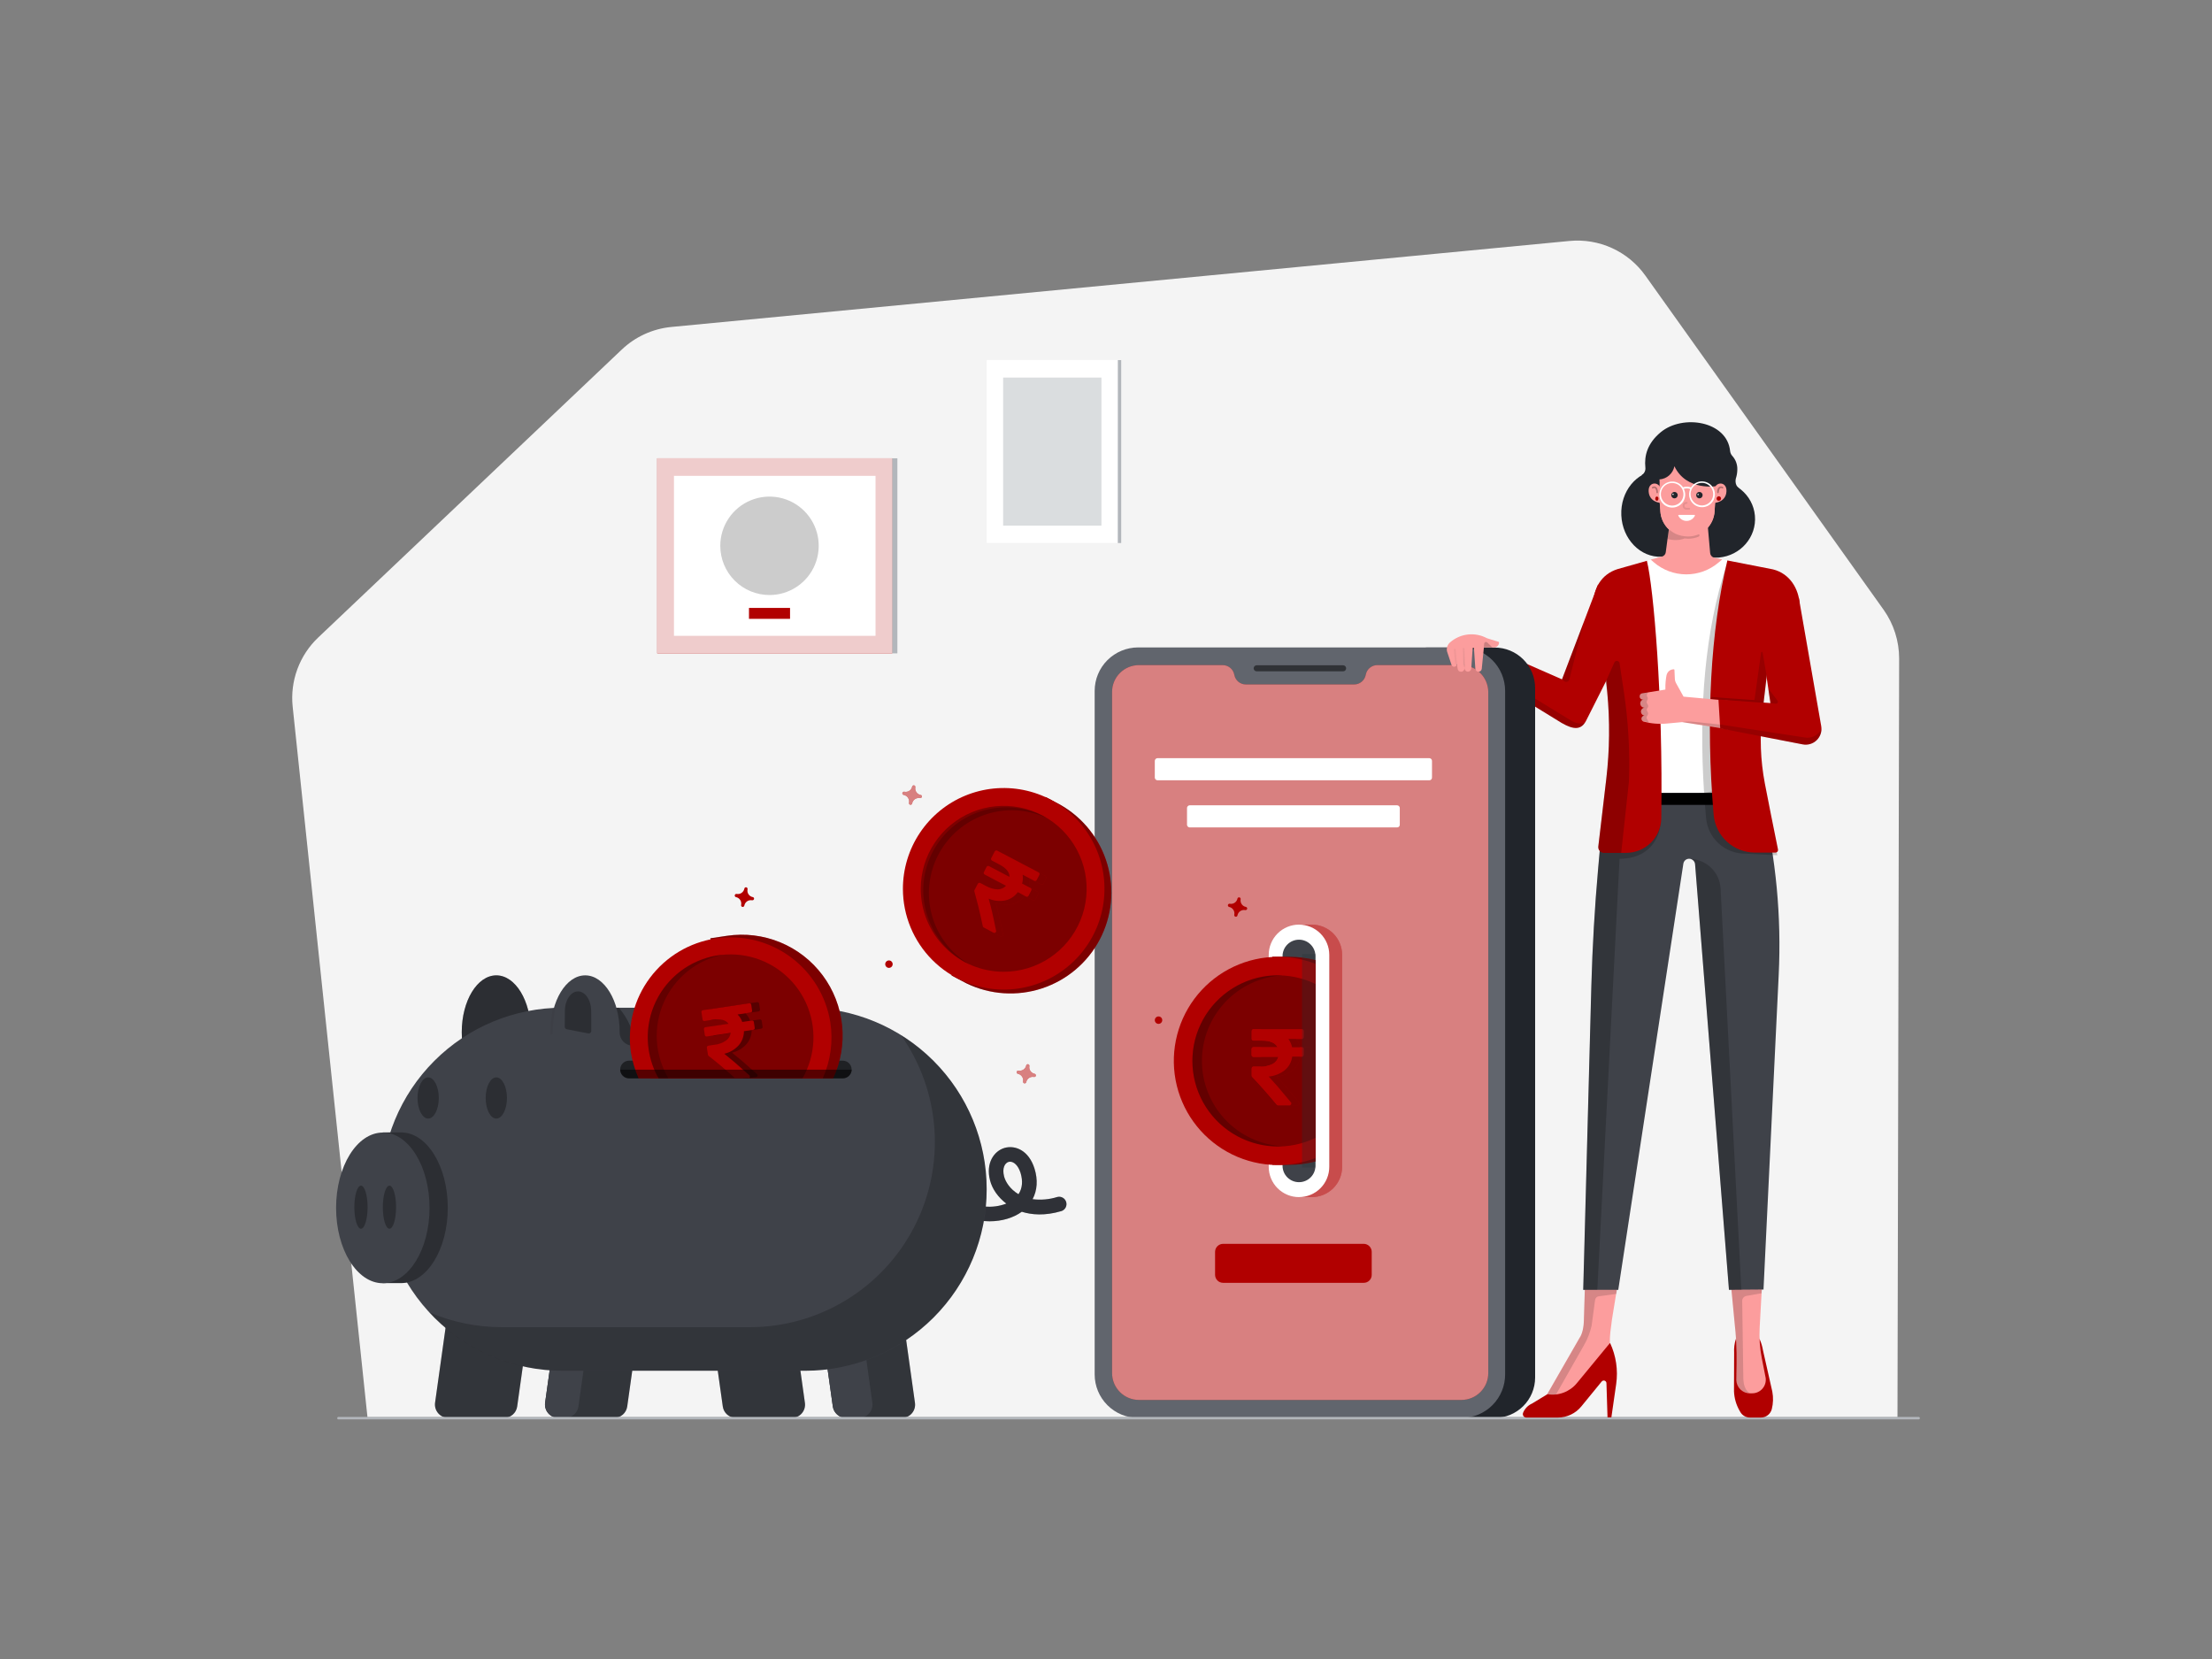 <?xml version="1.0" encoding="UTF-8"?> <svg xmlns="http://www.w3.org/2000/svg" xmlns:xlink="http://www.w3.org/1999/xlink" class="gridItem__media" version="1.1" id="Layer_1" x="0px" y="0px" width="1600" height="1200" viewBox="0 0 1600 1200" style="enable-background:new 0 0 1600 1200;" xml:space="preserve" fill="none"><rect x="0" y="0" width="1600" height="1200" fill="#808080" stroke="none"/> <path d="M1372.5 1025.1H265.8L211.7 511.201C210.725 501.99 211.887 492.678 215.095 483.989C218.304 475.3 223.473 467.468 230.2 461.101L449.8 252.801C459.582 243.527 472.183 237.79 485.6 236.501L1135.2 174.301C1145.74 173.279 1156.36 175.052 1166 179.441C1175.64 183.829 1183.95 190.679 1190.1 199.301L1362.5 441.101C1369.79 451.39 1373.7 463.69 1373.7 476.301L1372.5 1025.1Z" fill="#F4F4F4"></path> <path d="M1170.72 474.801L1147.39 521.071C1143.92 528.011 1138.57 528.071 1129.56 522.901L1066.74 484.311L1077.44 468.401L1129.85 491.401L1156 422.551" class="change-color-in-svg" fill="#4D61FC" style="fill: rgb(177, 0, 0);"></path> <path opacity="0.15" d="M1068.21 479.529L1134.76 520.209C1140.76 524.019 1142.48 523.209 1146.04 523.299C1142.79 528.109 1136.25 527.539 1128.35 522.159L1067.82 484.999L1068.21 479.529Z" fill="black"></path> <path opacity="0.15" d="M1135.2 491.29L1145.69 449.65L1129.85 491.2L1131.05 492.35C1131.33 492.7 1131.71 492.96 1132.14 493.101C1132.57 493.242 1133.03 493.258 1133.46 493.146C1133.9 493.035 1134.29 492.801 1134.6 492.472C1134.91 492.143 1135.12 491.733 1135.2 491.29V491.29Z" fill="black"></path> <path d="M1081.2 1025.6H1032.2C1029.36 1025.6 1026.64 1024.47 1024.64 1022.46C1022.63 1020.46 1021.5 1017.74 1021.5 1014.9V479.1C1021.5 476.263 1022.63 473.543 1024.64 471.537C1026.64 469.531 1029.36 468.403 1032.2 468.4H1081.2C1088.94 468.408 1096.36 471.487 1101.84 476.962C1107.31 482.436 1110.39 489.859 1110.4 497.6V996.5C1110.37 1004.23 1107.28 1011.63 1101.81 1017.08C1096.34 1022.53 1088.93 1025.6 1081.2 1025.6V1025.6Z" fill="#21252B"></path> <path d="M1057.3 1025.6H823.201C814.877 1025.59 806.898 1022.28 801.012 1016.39C795.126 1010.5 791.814 1002.52 791.801 994.201V499.701C791.814 491.377 795.126 483.398 801.012 477.512C806.898 471.626 814.877 468.314 823.201 468.301H1057.3C1065.62 468.314 1073.6 471.626 1079.49 477.512C1085.38 483.398 1088.69 491.377 1088.7 499.701V994.101C1088.71 998.232 1087.91 1002.33 1086.34 1006.15C1084.76 1009.97 1082.45 1013.44 1079.54 1016.37C1076.62 1019.29 1073.15 1021.61 1069.34 1023.2C1065.52 1024.78 1061.43 1025.6 1057.3 1025.6Z" fill="#61656D"></path> <path d="M1056.9 481.1H996.3C994.299 481.088 992.359 481.784 990.821 483.065C989.284 484.346 988.25 486.129 987.9 488.1C987.536 490.063 986.498 491.837 984.964 493.116C983.43 494.394 981.497 495.096 979.5 495.1H901.2C899.199 495.112 897.259 494.415 895.721 493.134C894.184 491.853 893.15 490.07 892.8 488.1C892.436 486.136 891.398 484.362 889.864 483.084C888.33 481.805 886.397 481.104 884.4 481.1H823.8C818.657 481.105 813.725 483.151 810.088 486.788C806.451 490.425 804.406 495.356 804.4 500.5V993.2C804.406 998.343 806.451 1003.27 810.088 1006.91C813.725 1010.55 818.657 1012.59 823.8 1012.6H1057.1C1062.24 1012.59 1067.18 1010.55 1070.81 1006.91C1074.45 1003.27 1076.5 998.343 1076.5 993.2V500.6C1076.47 495.42 1074.39 490.462 1070.72 486.808C1067.05 483.154 1062.08 481.102 1056.9 481.1Z" class="change-color-in-svg" fill="#4D61FC" style="fill: rgb(177, 0, 0);"></path> <path opacity="0.5" d="M1056.9 481.1H996.3C994.299 481.088 992.359 481.784 990.821 483.065C989.284 484.346 988.25 486.129 987.9 488.1C987.536 490.063 986.498 491.837 984.964 493.116C983.43 494.394 981.497 495.096 979.5 495.1H901.2C899.199 495.112 897.259 494.415 895.721 493.134C894.184 491.853 893.15 490.07 892.8 488.1C892.436 486.136 891.398 484.362 889.864 483.084C888.33 481.805 886.397 481.104 884.4 481.1H823.8C818.657 481.105 813.725 483.151 810.088 486.788C806.451 490.425 804.406 495.356 804.4 500.5V993.2C804.406 998.343 806.451 1003.27 810.088 1006.91C813.725 1010.55 818.657 1012.59 823.8 1012.6H1057.1C1062.24 1012.59 1067.18 1010.55 1070.81 1006.91C1074.45 1003.27 1076.5 998.343 1076.5 993.2V500.6C1076.47 495.42 1074.39 490.462 1070.72 486.808C1067.05 483.154 1062.08 481.102 1056.9 481.1Z" fill="white"></path> <path opacity="0.5" d="M971.501 485.599H909.001C908.417 485.599 907.858 485.367 907.445 484.955C907.033 484.542 906.801 483.983 906.801 483.399C906.801 482.816 907.033 482.256 907.445 481.844C907.858 481.431 908.417 481.199 909.001 481.199H971.501C972.083 481.204 972.639 481.438 973.051 481.849C973.462 482.261 973.696 482.817 973.701 483.399C973.706 483.69 973.653 483.978 973.544 484.247C973.436 484.517 973.274 484.762 973.069 484.967C972.863 485.172 972.618 485.334 972.349 485.443C972.08 485.551 971.791 485.605 971.501 485.599V485.599Z" fill="black"></path> <path d="M767.099 582.199L756.299 576.499L755.799 577.399C739.417 572.013 721.656 572.605 705.669 579.071C689.681 585.537 676.502 597.458 668.47 612.718C660.438 627.979 658.073 645.592 661.795 662.431C665.517 679.27 675.084 694.245 688.799 704.699L688.299 705.599L699.099 711.299C716.138 719.539 735.711 720.839 753.689 714.925C771.668 709.011 786.647 696.345 795.467 679.6C804.287 662.855 806.259 643.338 800.967 625.167C795.674 606.996 783.531 591.59 767.099 582.199V582.199Z" class="change-color-in-svg" fill="#4D61FC" style="fill: rgb(177, 0, 0);"></path> <path opacity="0.3" d="M767.099 582.199L756.299 576.499L755.799 577.399C739.417 572.013 721.656 572.605 705.669 579.071C689.681 585.537 676.502 597.458 668.47 612.718C660.438 627.979 658.073 645.592 661.795 662.431C665.517 679.27 675.084 694.245 688.799 704.699L688.299 705.599L699.099 711.299C716.138 719.539 735.711 720.839 753.689 714.925C771.668 709.011 786.647 696.345 795.467 679.6C804.287 662.855 806.259 643.338 800.967 625.167C795.674 606.996 783.531 591.59 767.099 582.199V582.199Z" fill="black"></path> <path d="M726 715.8C740.418 715.8 754.512 711.525 766.501 703.514C778.489 695.504 787.833 684.118 793.35 670.798C798.868 657.477 800.312 642.819 797.499 628.678C794.686 614.537 787.743 601.547 777.548 591.352C767.352 581.157 754.363 574.214 740.222 571.401C726.081 568.588 711.423 570.032 698.102 575.549C684.781 581.067 673.396 590.411 665.385 602.399C657.375 614.387 653.1 628.482 653.1 642.9C653.1 662.234 660.78 680.777 674.452 694.448C688.123 708.119 706.665 715.8 726 715.8V715.8Z" class="change-color-in-svg" fill="#4D61FC" style="fill: rgb(177, 0, 0);"></path> <path d="M746.099 643.1C746.043 642.926 745.952 642.766 745.832 642.628C745.712 642.49 745.564 642.379 745.399 642.3L739.299 639.1C739.926 637.027 740.063 634.836 739.699 632.7L748.099 637.1C748.248 637.19 748.415 637.245 748.588 637.262C748.761 637.279 748.935 637.258 749.099 637.2C749.273 637.145 749.434 637.054 749.572 636.933C749.709 636.813 749.821 636.666 749.899 636.5L751.799 632.8C751.888 632.651 751.944 632.484 751.961 632.312C751.978 632.139 751.957 631.964 751.899 631.8C751.843 631.626 751.752 631.466 751.632 631.328C751.512 631.19 751.364 631.079 751.199 631L721.299 615.3C721.15 615.211 720.983 615.156 720.81 615.139C720.638 615.121 720.463 615.142 720.299 615.2C720.125 615.256 719.964 615.347 719.827 615.468C719.689 615.588 719.578 615.735 719.499 615.9L716.999 620.7C716.908 620.849 716.852 621.016 716.834 621.189C716.817 621.362 716.839 621.537 716.899 621.7C717.006 622.026 717.217 622.307 717.499 622.5L722.699 625.2C727.799 627.9 730.299 630.9 730.199 634.3L715.399 626.5C715.25 626.411 715.083 626.356 714.91 626.339C714.738 626.321 714.563 626.342 714.399 626.4C714.225 626.456 714.064 626.547 713.927 626.668C713.789 626.788 713.678 626.935 713.599 627.1L711.699 630.8C711.61 630.949 711.555 631.116 711.537 631.289C711.52 631.462 711.541 631.637 711.599 631.8C711.655 631.974 711.746 632.135 711.866 632.273C711.987 632.41 712.134 632.522 712.299 632.6L727.699 640.7C726.913 641.526 725.967 642.183 724.918 642.63C723.869 643.077 722.739 643.305 721.599 643.3C718.604 643.173 715.686 642.315 713.099 640.8L709.099 638.7C708.951 638.609 708.784 638.553 708.611 638.535C708.438 638.518 708.263 638.54 708.099 638.6C707.774 638.707 707.493 638.918 707.299 639.2L704.899 643.8C704.808 643.949 704.752 644.116 704.734 644.289C704.717 644.462 704.739 644.637 704.799 644.8C706.799 652.1 708.199 657.3 710.899 670C710.938 670.195 711.021 670.377 711.143 670.533C711.264 670.69 711.42 670.815 711.599 670.9L718.599 674.6C718.814 674.733 719.064 674.794 719.315 674.776C719.567 674.758 719.806 674.662 719.999 674.5C720.221 674.376 720.393 674.178 720.484 673.941C720.575 673.703 720.581 673.441 720.499 673.2C717.999 660.9 716.899 656.4 715.099 650C718.877 651.631 723.059 652.084 727.099 651.3C730.775 650.506 734.021 648.366 736.199 645.3L742.199 648.5C742.348 648.59 742.515 648.645 742.688 648.662C742.861 648.68 743.035 648.658 743.199 648.6C743.373 648.544 743.534 648.454 743.672 648.333C743.809 648.213 743.921 648.066 743.999 647.9L745.899 644.2C746.101 643.872 746.173 643.479 746.099 643.1Z" class="change-color-in-svg" fill="#4D61FC" style="fill: rgb(177, 0, 0);"></path> <path opacity="0.3" d="M726 702.9C737.867 702.9 749.467 699.381 759.334 692.789C769.201 686.196 776.892 676.825 781.433 665.861C785.974 654.898 787.162 642.834 784.847 631.195C782.532 619.556 776.818 608.865 768.426 600.474C760.035 592.083 749.344 586.368 737.705 584.053C726.067 581.738 714.003 582.926 703.039 587.468C692.075 592.009 682.705 599.699 676.112 609.566C669.519 619.433 666 631.034 666 642.9C666 658.813 672.321 674.075 683.574 685.327C694.826 696.579 710.087 702.9 726 702.9V702.9Z" fill="black"></path> <path opacity="0.2" d="M678.801 618.099C685.946 604.544 698.008 594.236 712.511 589.29C727.015 584.343 742.861 585.134 756.801 591.499C755.868 590.907 754.899 590.373 753.901 589.899C739.899 583.144 723.822 582.086 709.057 586.949C694.291 591.812 681.989 602.216 674.743 615.97C667.497 629.724 665.872 645.753 670.21 660.681C674.548 675.61 684.511 688.271 698.001 695.999L701.001 697.499C687.867 689.597 678.252 676.972 674.125 662.21C669.998 647.449 671.67 631.668 678.801 618.099V618.099Z" fill="black"></path> <path d="M750.999 645.7C750.943 645.526 750.852 645.365 750.732 645.227C750.612 645.09 750.464 644.978 750.299 644.9L744.199 641.7C744.826 639.626 744.963 637.435 744.599 635.3L752.999 639.7C753.148 639.789 753.315 639.844 753.488 639.861C753.661 639.879 753.835 639.858 753.999 639.8C754.173 639.744 754.334 639.653 754.472 639.532C754.609 639.412 754.721 639.265 754.799 639.1L756.699 635.4C756.789 635.251 756.844 635.084 756.861 634.911C756.878 634.738 756.857 634.563 756.799 634.4C756.743 634.226 756.652 634.065 756.532 633.927C756.412 633.79 756.264 633.678 756.099 633.6L726.299 618C726.15 617.91 725.983 617.855 725.81 617.838C725.638 617.821 725.463 617.842 725.299 617.9C725.125 617.956 724.964 618.047 724.827 618.167C724.689 618.287 724.578 618.435 724.499 618.6L721.999 623.4C721.908 623.548 721.852 623.715 721.834 623.888C721.817 624.061 721.839 624.236 721.899 624.4C722.006 624.725 722.217 625.006 722.499 625.2L727.699 627.9C732.799 630.6 735.299 633.6 735.199 637L720.399 629.2C720.25 629.11 720.083 629.055 719.91 629.038C719.738 629.021 719.563 629.042 719.399 629.1C719.225 629.156 719.064 629.247 718.927 629.367C718.789 629.487 718.678 629.635 718.599 629.8L716.699 633.5C716.61 633.649 716.555 633.816 716.537 633.989C716.52 634.161 716.541 634.336 716.599 634.5C716.655 634.674 716.746 634.835 716.866 634.972C716.987 635.11 717.134 635.221 717.299 635.3L732.699 643.4C731.913 644.226 730.967 644.882 729.918 645.33C728.869 645.777 727.739 646.005 726.599 646C723.604 645.873 720.686 645.014 718.099 643.5L714.099 641.4C713.951 641.308 713.784 641.252 713.611 641.235C713.438 641.217 713.263 641.24 713.099 641.3C712.774 641.406 712.493 641.617 712.299 641.9L709.899 646.5C709.808 646.648 709.752 646.815 709.734 646.988C709.717 647.161 709.739 647.336 709.799 647.5C711.799 654.8 713.199 660 715.899 672.7C715.938 672.894 716.021 673.076 716.143 673.233C716.264 673.389 716.42 673.515 716.599 673.6L723.599 677.3C723.814 677.432 724.064 677.494 724.315 677.476C724.567 677.458 724.806 677.361 724.999 677.2C725.221 677.075 725.393 676.877 725.484 676.64C725.575 676.403 725.581 676.141 725.499 675.9C722.999 663.6 721.899 659.1 720.099 652.7C723.877 654.33 728.059 654.783 732.099 654C735.775 653.205 739.021 651.065 741.199 648L747.199 651.2C747.348 651.289 747.515 651.344 747.688 651.361C747.861 651.379 748.035 651.358 748.199 651.3C748.373 651.244 748.534 651.153 748.672 651.032C748.809 650.912 748.921 650.765 748.999 650.6L750.899 646.9C751.077 646.525 751.113 646.099 750.999 645.7V645.7Z" class="change-color-in-svg" fill="#4D61FC" style="fill: rgb(177, 0, 0);"></path> <path opacity="0.3" d="M750.999 645.7C750.943 645.526 750.852 645.365 750.732 645.227C750.612 645.09 750.464 644.978 750.299 644.9L744.199 641.7C744.826 639.626 744.963 637.435 744.599 635.3L752.999 639.7C753.148 639.789 753.315 639.844 753.488 639.861C753.661 639.879 753.835 639.858 753.999 639.8C754.173 639.744 754.334 639.653 754.472 639.532C754.609 639.412 754.721 639.265 754.799 639.1L756.699 635.4C756.789 635.251 756.844 635.084 756.861 634.911C756.878 634.738 756.857 634.563 756.799 634.4C756.743 634.226 756.652 634.065 756.532 633.927C756.412 633.79 756.264 633.678 756.099 633.6L726.299 618C726.15 617.91 725.983 617.855 725.81 617.838C725.638 617.821 725.463 617.842 725.299 617.9C725.125 617.956 724.964 618.047 724.827 618.167C724.689 618.287 724.578 618.435 724.499 618.6L721.999 623.4C721.908 623.548 721.852 623.715 721.834 623.888C721.817 624.061 721.839 624.236 721.899 624.4C722.006 624.725 722.217 625.006 722.499 625.2L727.699 627.9C732.799 630.6 735.299 633.6 735.199 637L720.399 629.2C720.25 629.11 720.083 629.055 719.91 629.038C719.738 629.021 719.563 629.042 719.399 629.1C719.225 629.156 719.064 629.247 718.927 629.367C718.789 629.487 718.678 629.635 718.599 629.8L716.699 633.5C716.61 633.649 716.555 633.816 716.537 633.989C716.52 634.161 716.541 634.336 716.599 634.5C716.655 634.674 716.746 634.835 716.866 634.972C716.987 635.11 717.134 635.221 717.299 635.3L732.699 643.4C731.913 644.226 730.967 644.882 729.918 645.33C728.869 645.777 727.739 646.005 726.599 646C723.604 645.873 720.686 645.014 718.099 643.5L714.099 641.4C713.951 641.308 713.784 641.252 713.611 641.235C713.438 641.217 713.263 641.24 713.099 641.3C712.774 641.406 712.493 641.617 712.299 641.9L709.899 646.5C709.808 646.648 709.752 646.815 709.734 646.988C709.717 647.161 709.739 647.336 709.799 647.5C711.799 654.8 713.199 660 715.899 672.7C715.938 672.894 716.021 673.076 716.143 673.233C716.264 673.389 716.42 673.515 716.599 673.6L723.599 677.3C723.814 677.432 724.064 677.494 724.315 677.476C724.567 677.458 724.806 677.361 724.999 677.2C725.221 677.075 725.393 676.877 725.484 676.64C725.575 676.403 725.581 676.141 725.499 675.9C722.999 663.6 721.899 659.1 720.099 652.7C723.877 654.33 728.059 654.783 732.099 654C735.775 653.205 739.021 651.065 741.199 648L747.199 651.2C747.348 651.289 747.515 651.344 747.688 651.361C747.861 651.379 748.035 651.358 748.199 651.3C748.373 651.244 748.534 651.153 748.672 651.032C748.809 650.912 748.921 650.765 748.999 650.6L750.899 646.9C751.077 646.525 751.113 646.099 750.999 645.7V645.7Z" fill="black"></path> <path d="M746.099 643.1C746.043 642.926 745.952 642.766 745.832 642.628C745.712 642.49 745.564 642.379 745.399 642.3L739.299 639.1C739.926 637.027 740.063 634.836 739.699 632.7L748.099 637.1C748.248 637.19 748.415 637.245 748.588 637.262C748.761 637.279 748.935 637.258 749.099 637.2C749.273 637.145 749.434 637.054 749.572 636.933C749.709 636.813 749.821 636.666 749.899 636.5L751.799 632.8C751.888 632.651 751.944 632.484 751.961 632.312C751.978 632.139 751.957 631.964 751.899 631.8C751.843 631.626 751.752 631.466 751.632 631.328C751.512 631.19 751.364 631.079 751.199 631L721.299 615.3C721.15 615.211 720.983 615.156 720.81 615.139C720.638 615.121 720.463 615.142 720.299 615.2C720.125 615.256 719.964 615.347 719.827 615.468C719.689 615.588 719.578 615.735 719.499 615.9L716.999 620.7C716.908 620.849 716.852 621.016 716.834 621.189C716.817 621.362 716.839 621.537 716.899 621.7C717.006 622.026 717.217 622.307 717.499 622.5L722.699 625.2C727.799 627.9 730.299 630.9 730.199 634.3L715.399 626.5C715.25 626.411 715.083 626.356 714.91 626.339C714.738 626.321 714.563 626.342 714.399 626.4C714.225 626.456 714.064 626.547 713.927 626.668C713.789 626.788 713.678 626.935 713.599 627.1L711.699 630.8C711.61 630.949 711.555 631.116 711.537 631.289C711.52 631.462 711.541 631.637 711.599 631.8C711.655 631.974 711.746 632.135 711.866 632.273C711.987 632.41 712.134 632.522 712.299 632.6L727.699 640.7C726.913 641.526 725.967 642.183 724.918 642.63C723.869 643.077 722.739 643.305 721.599 643.3C718.604 643.173 715.686 642.315 713.099 640.8L709.099 638.7C708.951 638.609 708.784 638.553 708.611 638.535C708.438 638.518 708.263 638.54 708.099 638.6C707.774 638.707 707.493 638.918 707.299 639.2L704.899 643.8C704.808 643.949 704.752 644.116 704.734 644.289C704.717 644.462 704.739 644.637 704.799 644.8C706.799 652.1 708.199 657.3 710.899 670C710.938 670.195 711.021 670.377 711.143 670.533C711.264 670.69 711.42 670.815 711.599 670.9L718.599 674.6C718.814 674.733 719.064 674.794 719.315 674.776C719.567 674.758 719.806 674.662 719.999 674.5C720.221 674.376 720.393 674.178 720.484 673.941C720.575 673.703 720.581 673.441 720.499 673.2C717.999 660.9 716.899 656.4 715.099 650C718.877 651.631 723.059 652.084 727.099 651.3C730.775 650.506 734.021 648.366 736.199 645.3L742.199 648.5C742.348 648.59 742.515 648.645 742.688 648.662C742.861 648.68 743.035 648.658 743.199 648.6C743.373 648.544 743.534 648.454 743.672 648.333C743.809 648.213 743.921 648.066 743.999 647.9L745.899 644.2C746.101 643.872 746.173 643.479 746.099 643.1Z" class="change-color-in-svg" fill="#4D61FC" style="fill: rgb(177, 0, 0);"></path> <path d="M1033.9 564.4H837.201C836.705 564.376 836.235 564.168 835.884 563.817C835.533 563.466 835.325 562.996 835.301 562.5V550.3C835.325 549.804 835.533 549.335 835.884 548.984C836.235 548.633 836.705 548.425 837.201 548.4H1033.9C1034.4 548.425 1034.87 548.633 1035.22 548.984C1035.57 549.335 1035.78 549.804 1035.8 550.3V562.5C1035.8 563.004 1035.6 563.488 1035.24 563.844C1034.89 564.2 1034.4 564.4 1033.9 564.4Z" fill="white"></path> <path d="M1010.6 598.5H860.5C860.004 598.476 859.534 598.268 859.183 597.917C858.832 597.565 858.624 597.096 858.6 596.6V584.4C858.624 583.904 858.832 583.435 859.183 583.083C859.534 582.732 860.004 582.524 860.5 582.5H1010.6C1011.1 582.524 1011.57 582.732 1011.92 583.083C1012.27 583.435 1012.48 583.904 1012.5 584.4V596.6C1012.5 597.104 1012.3 597.587 1011.94 597.943C1011.59 598.3 1011.1 598.5 1010.6 598.5V598.5Z" fill="white"></path> <path d="M986.4 927.899H884.7C883.162 927.899 881.687 927.288 880.599 926.2C879.511 925.113 878.9 923.637 878.9 922.099V905.499C878.9 903.961 879.511 902.486 880.599 901.398C881.687 900.31 883.162 899.699 884.7 899.699H986.4C987.939 899.699 989.414 900.31 990.502 901.398C991.589 902.486 992.2 903.961 992.2 905.499V922.099C992.208 922.863 992.064 923.621 991.775 924.328C991.487 925.036 991.06 925.678 990.519 926.218C989.979 926.759 989.337 927.185 988.629 927.474C987.922 927.763 987.164 927.907 986.4 927.899V927.899Z" class="change-color-in-svg" fill="#4D61FC" style="fill: rgb(177, 0, 0);"></path> <path d="M948.9 668.801H939.7V670.801C935.911 672.568 932.704 675.379 930.455 678.903C928.206 682.427 927.007 686.52 927 690.701V844.001C927.007 848.182 928.206 852.274 930.455 855.799C932.704 859.323 935.911 862.133 939.7 863.901V865.901H948.9C951.776 865.902 954.625 865.337 957.282 864.236C959.94 863.136 962.355 861.523 964.389 859.489C966.422 857.456 968.036 855.041 969.136 852.383C970.236 849.725 970.801 846.877 970.8 844.001V690.701C970.801 687.824 970.236 684.976 969.136 682.318C968.036 679.661 966.422 677.246 964.389 675.212C962.355 673.178 959.94 671.565 957.282 670.465C954.625 669.365 951.776 668.799 948.9 668.801Z" class="change-color-in-svg" fill="#4D61FC" style="fill: rgb(177, 0, 0);"></path> <path opacity="0.3" d="M948.9 668.801H939.7V670.801C935.911 672.568 932.704 675.379 930.455 678.903C928.206 682.427 927.007 686.52 927 690.701V844.001C927.007 848.182 928.206 852.274 930.455 855.799C932.704 859.323 935.911 862.133 939.7 863.901V865.901H948.9C951.776 865.902 954.625 865.337 957.282 864.236C959.94 863.136 962.355 861.523 964.389 859.489C966.422 857.456 968.036 855.041 969.136 852.383C970.236 849.725 970.801 846.877 970.8 844.001V690.701C970.801 687.824 970.236 684.976 969.136 682.318C968.036 679.661 966.422 677.246 964.389 675.212C962.355 673.178 959.94 671.565 957.282 670.465C954.625 669.365 951.776 668.799 948.9 668.801Z" fill="white"></path> <path d="M939.599 865.901C936.723 865.902 933.874 865.337 931.217 864.236C928.559 863.136 926.145 861.523 924.111 859.489C922.077 857.456 920.464 855.041 919.364 852.383C918.263 849.725 917.698 846.877 917.699 844.001V690.701C917.699 684.893 920.007 679.322 924.114 675.215C928.221 671.108 933.791 668.801 939.599 668.801C945.407 668.801 950.978 671.108 955.085 675.215C959.192 679.322 961.499 684.893 961.499 690.701V844.001C961.501 846.877 960.935 849.725 959.835 852.383C958.735 855.041 957.122 857.456 955.088 859.489C953.054 861.523 950.639 863.136 947.982 864.236C945.324 865.337 942.476 865.902 939.599 865.901V865.901Z" fill="white"></path> <path d="M939.599 855.099C938.035 855.104 936.485 854.8 935.039 854.204C933.593 853.608 932.279 852.732 931.173 851.626C930.067 850.519 929.191 849.206 928.594 847.759C927.998 846.313 927.694 844.763 927.699 843.199V691.599C927.699 688.443 928.953 685.416 931.185 683.185C933.416 680.953 936.443 679.699 939.599 679.699C942.755 679.699 945.782 680.953 948.014 683.185C950.246 685.416 951.499 688.443 951.499 691.599V843.199C951.505 844.763 951.2 846.313 950.604 847.759C950.008 849.206 949.132 850.519 948.026 851.626C946.92 852.732 945.606 853.608 944.159 854.204C942.713 854.8 941.163 855.104 939.599 855.099Z" fill="#3F4249"></path> <path d="M951.599 694.5C945.454 692.933 939.141 692.127 932.799 692.1H920.299V693.1C902.762 696.06 886.84 705.137 875.358 718.72C863.876 732.303 857.576 749.514 857.576 767.3C857.576 785.085 863.876 802.296 875.358 815.879C886.84 829.462 902.762 838.539 920.299 841.5V842.5H932.799C939.144 842.522 945.464 841.715 951.599 840.1V694.5Z" class="change-color-in-svg" fill="#4D61FC" style="fill: rgb(177, 0, 0);"></path> <path opacity="0.3" d="M951.599 694.5C945.454 692.933 939.141 692.127 932.799 692.1H920.299V693.1C902.762 696.06 886.84 705.137 875.358 718.72C863.876 732.303 857.576 749.514 857.576 767.3C857.576 785.085 863.876 802.296 875.358 815.879C886.84 829.462 902.762 838.539 920.299 841.5V842.5H932.799C939.144 842.522 945.464 841.715 951.599 840.1V694.5Z" fill="black"></path> <path d="M951.599 697.2C942.932 693.812 933.705 692.082 924.399 692.1C913.335 692.094 902.405 694.526 892.388 699.224C882.37 703.921 873.511 710.769 866.441 719.279C859.37 727.789 854.262 737.753 851.479 748.462C848.696 759.171 848.308 770.361 850.341 781.237C852.374 792.113 856.779 802.407 863.242 811.387C869.706 820.367 878.068 827.813 887.736 833.194C897.403 838.575 908.138 841.76 919.176 842.521C930.214 843.283 941.284 841.602 951.599 837.6V697.2Z" class="change-color-in-svg" fill="#4D61FC" style="fill: rgb(177, 0, 0);"></path> <path opacity="0.3" d="M951.6 711.8C942.163 707.182 931.705 705.042 921.213 705.582C910.72 706.121 900.538 709.323 891.624 714.885C882.711 720.446 875.36 728.185 870.263 737.373C865.166 746.56 862.492 756.894 862.492 767.4C862.492 777.906 865.166 788.24 870.263 797.427C875.36 806.615 882.711 814.354 891.624 819.916C900.538 825.477 910.72 828.679 921.213 829.218C931.705 829.758 942.163 827.618 951.6 823V711.8Z" fill="black"></path> <path d="M942.799 757.901C942.672 757.765 942.516 757.66 942.343 757.59C942.171 757.521 941.985 757.491 941.799 757.501H934.599C934.154 755.326 933.232 753.276 931.899 751.501H941.699C941.884 751.505 942.068 751.471 942.24 751.402C942.411 751.334 942.567 751.231 942.698 751.1C942.829 750.969 942.932 750.813 943.001 750.641C943.07 750.47 943.103 750.286 943.099 750.101V745.801C943.103 745.616 943.07 745.432 943.001 745.26C942.932 745.088 942.829 744.932 942.698 744.802C942.567 744.671 942.411 744.568 942.24 744.499C942.068 744.43 941.884 744.397 941.699 744.401H906.799C906.614 744.397 906.43 744.43 906.259 744.499C906.087 744.568 905.931 744.671 905.8 744.802C905.669 744.932 905.566 745.088 905.497 745.26C905.429 745.432 905.395 745.616 905.399 745.801V751.401C905.383 751.573 905.411 751.746 905.481 751.903C905.551 752.061 905.66 752.198 905.799 752.301C905.913 752.426 906.052 752.527 906.207 752.596C906.362 752.664 906.53 752.7 906.699 752.701H912.799C918.699 752.701 922.399 754.301 923.999 757.401H906.699C906.514 757.397 906.33 757.43 906.159 757.499C905.987 757.568 905.831 757.671 905.7 757.802C905.569 757.932 905.466 758.088 905.397 758.26C905.328 758.432 905.295 758.616 905.299 758.801V763.101C905.295 763.286 905.328 763.47 905.397 763.641C905.466 763.813 905.569 763.969 905.7 764.1C905.831 764.231 905.987 764.334 906.159 764.402C906.33 764.471 906.514 764.505 906.699 764.501H924.599C924.31 765.631 923.774 766.683 923.031 767.582C922.287 768.48 921.355 769.204 920.299 769.701C917.525 771.021 914.469 771.639 911.399 771.501H906.699C906.527 771.484 906.354 771.512 906.197 771.582C906.039 771.652 905.902 771.762 905.799 771.901C905.674 772.015 905.573 772.154 905.504 772.309C905.435 772.464 905.4 772.631 905.399 772.801V778.101C905.383 778.272 905.411 778.446 905.481 778.603C905.551 778.761 905.66 778.898 905.799 779.001C911.199 784.701 914.899 788.801 923.499 799.001C923.622 799.149 923.775 799.27 923.947 799.356C924.119 799.442 924.307 799.491 924.499 799.501H932.699C932.959 799.514 933.215 799.443 933.431 799.299C933.647 799.155 933.812 798.945 933.899 798.701C934.04 798.482 934.097 798.221 934.06 797.963C934.023 797.706 933.895 797.471 933.699 797.301C925.499 787.301 922.299 783.701 917.699 778.701C921.928 778.315 925.955 776.717 929.299 774.101C932.272 771.633 934.201 768.132 934.699 764.301H941.699C941.884 764.305 942.068 764.271 942.24 764.202C942.411 764.134 942.567 764.031 942.698 763.9C942.829 763.769 942.932 763.613 943.001 763.441C943.07 763.27 943.103 763.086 943.099 762.901V758.601C943.14 758.467 943.132 758.324 943.077 758.196C943.022 758.068 942.924 757.963 942.799 757.901V757.901Z" class="change-color-in-svg" fill="#4D61FC" style="fill: rgb(177, 0, 0);"></path> <path opacity="0.2" d="M869.4 767.3C869.41 751.492 875.464 736.286 886.321 724.797C897.178 713.307 912.018 706.404 927.8 705.5C926.7 705.4 925.5 705.4 924.4 705.4C916.271 705.4 908.222 707.001 900.712 710.112C893.202 713.223 886.378 717.783 880.63 723.53C874.882 729.278 870.323 736.102 867.212 743.612C864.101 751.122 862.5 759.172 862.5 767.3C862.5 775.429 864.101 783.478 867.212 790.988C870.323 798.499 874.882 805.322 880.63 811.07C886.378 816.818 893.202 821.378 900.712 824.489C908.222 827.599 916.271 829.2 924.4 829.2C925.5 829.2 926.7 829.2 927.8 829.1C912.006 828.23 897.147 821.337 886.283 809.84C875.418 798.343 869.376 783.118 869.4 767.3V767.3Z" fill="black"></path> <path d="M948.6 757.901C948.472 757.765 948.317 757.66 948.144 757.59C947.971 757.521 947.786 757.491 947.6 757.501H940.4C939.955 755.326 939.033 753.276 937.7 751.501H947.5C947.685 751.505 947.869 751.471 948.041 751.402C948.212 751.334 948.368 751.231 948.499 751.1C948.63 750.969 948.733 750.813 948.802 750.641C948.871 750.47 948.904 750.286 948.9 750.101V745.801C948.904 745.616 948.871 745.432 948.802 745.26C948.733 745.088 948.63 744.932 948.499 744.802C948.368 744.671 948.212 744.568 948.041 744.499C947.869 744.43 947.685 744.397 947.5 744.401H912.6C912.415 744.397 912.231 744.43 912.059 744.499C911.888 744.568 911.732 744.671 911.601 744.802C911.47 744.932 911.367 745.088 911.298 745.26C911.229 745.432 911.196 745.616 911.2 745.801V751.401C911.183 751.573 911.211 751.746 911.281 751.903C911.352 752.061 911.461 752.198 911.6 752.301C911.714 752.426 911.853 752.527 912.008 752.596C912.163 752.664 912.33 752.7 912.5 752.701H918.6C924.5 752.701 928.2 754.301 929.8 757.401H912.5C912.315 757.397 912.131 757.43 911.959 757.499C911.788 757.568 911.632 757.671 911.501 757.802C911.37 757.932 911.267 758.088 911.198 758.26C911.129 758.432 911.096 758.616 911.1 758.801V763.101C911.096 763.286 911.129 763.47 911.198 763.641C911.267 763.813 911.37 763.969 911.501 764.1C911.632 764.231 911.788 764.334 911.959 764.402C912.131 764.471 912.315 764.505 912.5 764.501H930.4C930.11 765.631 929.575 766.683 928.831 767.582C928.088 768.48 927.155 769.204 926.1 769.701C923.326 771.021 920.269 771.639 917.2 771.501H912.5C912.328 771.484 912.155 771.512 911.997 771.582C911.84 771.652 911.703 771.762 911.6 771.901C911.474 772.015 911.374 772.154 911.305 772.309C911.236 772.464 911.2 772.631 911.2 772.801V778.101C911.183 778.272 911.211 778.446 911.281 778.603C911.352 778.761 911.461 778.898 911.6 779.001C917 784.701 920.7 788.801 929.3 799.001C929.423 799.149 929.575 799.27 929.747 799.356C929.92 799.442 930.108 799.491 930.3 799.501H938.5C938.759 799.514 939.016 799.443 939.232 799.299C939.448 799.155 939.612 798.945 939.7 798.701C939.841 798.482 939.898 798.221 939.861 797.963C939.824 797.706 939.696 797.471 939.5 797.301C931.3 787.301 928.1 783.701 923.5 778.701C927.729 778.315 931.756 776.717 935.1 774.101C938.073 771.633 940.002 768.132 940.5 764.301H947.5C947.685 764.305 947.869 764.271 948.041 764.202C948.212 764.134 948.368 764.031 948.499 763.9C948.63 763.769 948.733 763.613 948.802 763.441C948.871 763.27 948.904 763.086 948.9 762.901V758.601C948.941 758.467 948.933 758.324 948.878 758.196C948.823 758.068 948.725 757.963 948.6 757.901V757.901Z" class="change-color-in-svg" fill="#4D61FC" style="fill: rgb(177, 0, 0);"></path> <path opacity="0.3" d="M948.6 757.901C948.472 757.765 948.317 757.66 948.144 757.59C947.971 757.521 947.786 757.491 947.6 757.501H940.4C939.955 755.326 939.033 753.276 937.7 751.501H947.5C947.685 751.505 947.869 751.471 948.041 751.402C948.212 751.334 948.368 751.231 948.499 751.1C948.63 750.969 948.733 750.813 948.802 750.641C948.871 750.47 948.904 750.286 948.9 750.101V745.801C948.904 745.616 948.871 745.432 948.802 745.26C948.733 745.088 948.63 744.932 948.499 744.802C948.368 744.671 948.212 744.568 948.041 744.499C947.869 744.43 947.685 744.397 947.5 744.401H912.6C912.415 744.397 912.231 744.43 912.059 744.499C911.888 744.568 911.732 744.671 911.601 744.802C911.47 744.932 911.367 745.088 911.298 745.26C911.229 745.432 911.196 745.616 911.2 745.801V751.401C911.183 751.573 911.211 751.746 911.281 751.903C911.352 752.061 911.461 752.198 911.6 752.301C911.714 752.426 911.853 752.527 912.008 752.596C912.163 752.664 912.33 752.7 912.5 752.701H918.6C924.5 752.701 928.2 754.301 929.8 757.401H912.5C912.315 757.397 912.131 757.43 911.959 757.499C911.788 757.568 911.632 757.671 911.501 757.802C911.37 757.932 911.267 758.088 911.198 758.26C911.129 758.432 911.096 758.616 911.1 758.801V763.101C911.096 763.286 911.129 763.47 911.198 763.641C911.267 763.813 911.37 763.969 911.501 764.1C911.632 764.231 911.788 764.334 911.959 764.402C912.131 764.471 912.315 764.505 912.5 764.501H930.4C930.11 765.631 929.575 766.683 928.831 767.582C928.088 768.48 927.155 769.204 926.1 769.701C923.326 771.021 920.269 771.639 917.2 771.501H912.5C912.328 771.484 912.155 771.512 911.997 771.582C911.84 771.652 911.703 771.762 911.6 771.901C911.474 772.015 911.374 772.154 911.305 772.309C911.236 772.464 911.2 772.631 911.2 772.801V778.101C911.183 778.272 911.211 778.446 911.281 778.603C911.352 778.761 911.461 778.898 911.6 779.001C917 784.701 920.7 788.801 929.3 799.001C929.423 799.149 929.575 799.27 929.747 799.356C929.92 799.442 930.108 799.491 930.3 799.501H938.5C938.759 799.514 939.016 799.443 939.232 799.299C939.448 799.155 939.612 798.945 939.7 798.701C939.841 798.482 939.898 798.221 939.861 797.963C939.824 797.706 939.696 797.471 939.5 797.301C931.3 787.301 928.1 783.701 923.5 778.701C927.729 778.315 931.756 776.717 935.1 774.101C938.073 771.633 940.002 768.132 940.5 764.301H947.5C947.685 764.305 947.869 764.271 948.041 764.202C948.212 764.134 948.368 764.031 948.499 763.9C948.63 763.769 948.733 763.613 948.802 763.441C948.871 763.27 948.904 763.086 948.9 762.901V758.601C948.941 758.467 948.933 758.324 948.878 758.196C948.823 758.068 948.725 757.963 948.6 757.901V757.901Z" fill="black"></path> <path d="M942.799 757.901C942.672 757.765 942.516 757.66 942.343 757.59C942.171 757.521 941.985 757.491 941.799 757.501H934.599C934.154 755.326 933.232 753.276 931.899 751.501H941.699C941.884 751.505 942.068 751.471 942.24 751.402C942.411 751.334 942.567 751.231 942.698 751.1C942.829 750.969 942.932 750.813 943.001 750.641C943.07 750.47 943.103 750.286 943.099 750.101V745.801C943.103 745.616 943.07 745.432 943.001 745.26C942.932 745.088 942.829 744.932 942.698 744.802C942.567 744.671 942.411 744.568 942.24 744.499C942.068 744.43 941.884 744.397 941.699 744.401H906.799C906.614 744.397 906.43 744.43 906.259 744.499C906.087 744.568 905.931 744.671 905.8 744.802C905.669 744.932 905.566 745.088 905.497 745.26C905.429 745.432 905.395 745.616 905.399 745.801V751.401C905.383 751.573 905.411 751.746 905.481 751.903C905.551 752.061 905.66 752.198 905.799 752.301C905.913 752.426 906.052 752.527 906.207 752.596C906.362 752.664 906.53 752.7 906.699 752.701H912.799C918.699 752.701 922.399 754.301 923.999 757.401H906.699C906.514 757.397 906.33 757.43 906.159 757.499C905.987 757.568 905.831 757.671 905.7 757.802C905.569 757.932 905.466 758.088 905.397 758.26C905.328 758.432 905.295 758.616 905.299 758.801V763.101C905.295 763.286 905.328 763.47 905.397 763.641C905.466 763.813 905.569 763.969 905.7 764.1C905.831 764.231 905.987 764.334 906.159 764.402C906.33 764.471 906.514 764.505 906.699 764.501H924.599C924.31 765.631 923.774 766.683 923.031 767.582C922.287 768.48 921.355 769.204 920.299 769.701C917.525 771.021 914.469 771.639 911.399 771.501H906.699C906.527 771.484 906.354 771.512 906.197 771.582C906.039 771.652 905.902 771.762 905.799 771.901C905.674 772.015 905.573 772.154 905.504 772.309C905.435 772.464 905.4 772.631 905.399 772.801V778.101C905.383 778.272 905.411 778.446 905.481 778.603C905.551 778.761 905.66 778.898 905.799 779.001C911.199 784.701 914.899 788.801 923.499 799.001C923.622 799.149 923.775 799.27 923.947 799.356C924.119 799.442 924.307 799.491 924.499 799.501H932.699C932.959 799.514 933.215 799.443 933.431 799.299C933.647 799.155 933.812 798.945 933.899 798.701C934.04 798.482 934.097 798.221 934.06 797.963C934.023 797.706 933.895 797.471 933.699 797.301C925.499 787.301 922.299 783.701 917.699 778.701C921.928 778.315 925.955 776.717 929.299 774.101C932.272 771.633 934.201 768.132 934.699 764.301H941.699C941.884 764.305 942.068 764.271 942.24 764.202C942.411 764.134 942.567 764.031 942.698 763.9C942.829 763.769 942.932 763.613 943.001 763.441C943.07 763.27 943.103 763.086 943.099 762.901V758.601C943.14 758.467 943.132 758.324 943.077 758.196C943.022 758.068 942.924 757.963 942.799 757.901V757.901Z" class="change-color-in-svg" fill="#4D61FC" style="fill: rgb(177, 0, 0);"></path> <path opacity="0.3" d="M951.601 690.1H941.801V844.5H951.601V690.1Z" fill="#263238"></path> <path d="M652.301 1025.6H611.901C609.581 1025.6 607.341 1024.76 605.594 1023.23C603.847 1021.71 602.713 1019.6 602.401 1017.3L591.301 938.199H651.101L661.801 1014.6C662.011 1015.97 661.922 1017.36 661.54 1018.69C661.158 1020.02 660.492 1021.25 659.589 1022.29C658.686 1023.34 657.567 1024.17 656.308 1024.75C655.05 1025.32 653.683 1025.61 652.301 1025.6V1025.6Z" fill="#3F4249"></path> <path d="M403.8 1025.6H444.2C446.52 1025.6 448.761 1024.76 450.507 1023.23C452.254 1021.71 453.388 1019.6 453.7 1017.3L464.8 938.199H405L394.3 1014.6C394.11 1015.96 394.212 1017.35 394.601 1018.67C394.99 1019.99 395.657 1021.21 396.556 1022.25C397.456 1023.29 398.567 1024.13 399.817 1024.71C401.066 1025.29 402.424 1025.59 403.8 1025.6V1025.6Z" fill="#3F4249"></path> <path opacity="0.2" d="M403.8 1025.6H444.2C446.52 1025.6 448.761 1024.76 450.507 1023.23C452.254 1021.71 453.388 1019.6 453.7 1017.3L464.8 938.199H405L394.3 1014.6C394.11 1015.96 394.212 1017.35 394.601 1018.67C394.99 1019.99 395.657 1021.21 396.556 1022.25C397.456 1023.29 398.567 1024.13 399.817 1024.71C401.066 1025.29 402.424 1025.59 403.8 1025.6V1025.6Z" fill="black"></path> <path d="M418.4 1017.3L429.5 938.199H405L394.3 1014.6C394.112 1015.96 394.216 1017.34 394.607 1018.65C394.998 1019.97 395.667 1021.18 396.567 1022.21C397.468 1023.25 398.579 1024.07 399.827 1024.64C401.075 1025.21 402.43 1025.5 403.8 1025.5H408.9C411.214 1025.54 413.461 1024.72 415.212 1023.21C416.964 1021.7 418.099 1019.59 418.4 1017.3V1017.3Z" fill="#3F4249"></path> <path opacity="0.2" d="M652.301 1025.6H611.901C609.581 1025.6 607.341 1024.76 605.594 1023.23C603.847 1021.71 602.713 1019.6 602.401 1017.3L591.301 938.199H651.101L661.801 1014.6C662.011 1015.97 661.922 1017.36 661.54 1018.69C661.158 1020.02 660.492 1021.25 659.589 1022.29C658.686 1023.34 657.567 1024.17 656.308 1024.75C655.05 1025.32 653.683 1025.61 652.301 1025.6V1025.6Z" fill="black"></path> <path d="M631.001 1014.6L620.301 938.199H591.301L602.401 1017.3C602.729 1019.59 603.868 1021.69 605.611 1023.21C607.354 1024.73 609.586 1025.58 611.901 1025.6H621.501C622.877 1025.59 624.235 1025.29 625.485 1024.71C626.734 1024.13 627.846 1023.29 628.745 1022.25C629.645 1021.21 630.311 1019.99 630.7 1018.67C631.089 1017.35 631.192 1015.96 631.001 1014.6V1014.6Z" fill="#3F4249"></path> <path d="M324.201 1025.6H364.601C366.92 1025.6 369.161 1024.76 370.908 1023.23C372.654 1021.71 373.789 1019.6 374.101 1017.3L385.201 938.199H325.401L314.701 1014.6C314.51 1015.96 314.612 1017.35 315.001 1018.67C315.39 1019.99 316.057 1021.21 316.956 1022.25C317.856 1023.29 318.968 1024.13 320.217 1024.71C321.466 1025.29 322.825 1025.59 324.201 1025.6V1025.6Z" fill="#3F4249"></path> <path d="M572.699 1025.6H532.299C529.98 1025.6 527.739 1024.76 525.992 1023.23C524.246 1021.71 523.111 1019.6 522.799 1017.3L511.699 938.199H571.499L582.199 1014.6C582.409 1015.97 582.32 1017.36 581.938 1018.69C581.556 1020.02 580.891 1021.25 579.988 1022.29C579.084 1023.34 577.965 1024.17 576.707 1024.75C575.448 1025.32 574.081 1025.61 572.699 1025.6Z" fill="#3F4249"></path> <path opacity="0.2" d="M572.699 1025.6H532.299C529.98 1025.6 527.739 1024.76 525.992 1023.23C524.246 1021.71 523.111 1019.6 522.799 1017.3L511.699 938.199H571.499L582.199 1014.6C582.409 1015.97 582.32 1017.36 581.938 1018.69C581.556 1020.02 580.891 1021.25 579.988 1022.29C579.084 1023.34 577.965 1024.17 576.707 1024.75C575.448 1025.32 574.081 1025.61 572.699 1025.6Z" fill="black"></path> <path opacity="0.2" d="M324.201 1025.6H364.601C366.92 1025.6 369.161 1024.76 370.908 1023.23C372.654 1021.71 373.789 1019.6 374.101 1017.3L385.201 938.199H325.401L314.701 1014.6C314.51 1015.96 314.612 1017.35 315.001 1018.67C315.39 1019.99 316.057 1021.21 316.956 1022.25C317.856 1023.29 318.968 1024.13 320.217 1024.71C321.466 1025.29 322.825 1025.59 324.201 1025.6V1025.6Z" fill="black"></path> <path d="M359 787.7C372.81 787.7 384 769.3 384 746.6C384 723.9 372.81 705.5 359 705.5C345.19 705.5 334 723.9 334 746.6C334 769.3 345.19 787.7 359 787.7Z" fill="#3F4249"></path> <path opacity="0.3" d="M359 787.7C372.81 787.7 384 769.3 384 746.6C384 723.9 372.81 705.5 359 705.5C345.19 705.5 334 723.9 334 746.6C334 769.3 345.19 787.7 359 787.7Z" fill="black"></path> <path d="M715.699 883.399C714.299 883.399 712.799 883.299 711.299 883.199C710.607 883.148 709.932 882.958 709.314 882.643C708.695 882.327 708.147 881.89 707.699 881.359C707.252 880.828 706.916 880.213 706.71 879.55C706.503 878.887 706.432 878.19 706.499 877.499C706.619 876.107 707.286 874.819 708.355 873.919C709.424 873.019 710.807 872.58 712.199 872.699C717.525 873.234 722.901 872.514 727.899 870.599C721.999 866.099 717.699 860.099 716.099 853.699C712.899 841.299 718.999 832.499 726.699 830.299C734.199 828.199 744.099 831.899 748.299 845.299C750.799 853.299 750.299 860.999 746.899 867.399C752.911 868.17 759.019 867.624 764.799 865.799C766.133 865.462 767.545 865.655 768.739 866.337C769.933 867.019 770.817 868.137 771.205 869.456C771.593 870.775 771.455 872.194 770.82 873.414C770.185 874.634 769.102 875.56 767.799 875.999C755.699 879.599 746.099 878.699 739.099 876.499C732.999 880.899 724.799 883.399 715.699 883.399ZM730.699 840.299C730.299 840.299 729.999 840.399 729.599 840.399C726.899 841.199 724.699 844.799 726.299 850.999C727.299 854.799 730.499 860.099 736.699 863.799C739.499 859.599 739.999 854.399 738.199 848.399C736.399 842.699 733.199 840.299 730.699 840.299Z" fill="#3F4249"></path> <g opacity="0.5"> <path opacity="0.5" d="M715.699 883.399C714.299 883.399 712.799 883.299 711.299 883.199C710.607 883.148 709.932 882.958 709.314 882.643C708.695 882.327 708.147 881.89 707.699 881.359C707.252 880.828 706.916 880.213 706.71 879.55C706.503 878.887 706.432 878.19 706.499 877.499C706.619 876.107 707.286 874.819 708.355 873.919C709.424 873.019 710.807 872.58 712.199 872.699C717.525 873.234 722.901 872.514 727.899 870.599C721.999 866.099 717.699 860.099 716.099 853.699C712.899 841.299 718.999 832.499 726.699 830.299C734.199 828.199 744.099 831.899 748.299 845.299C750.799 853.299 750.299 860.999 746.899 867.399C752.911 868.17 759.019 867.624 764.799 865.799C766.133 865.462 767.545 865.655 768.739 866.337C769.933 867.019 770.817 868.137 771.205 869.456C771.593 870.775 771.455 872.194 770.82 873.414C770.185 874.634 769.102 875.56 767.799 875.999C755.699 879.599 746.099 878.699 739.099 876.499C732.999 880.899 724.799 883.399 715.699 883.399ZM730.699 840.299C730.299 840.299 729.999 840.399 729.599 840.399C726.899 841.199 724.699 844.799 726.299 850.999C727.299 854.799 730.499 860.099 736.699 863.799C739.499 859.599 739.999 854.399 738.199 848.399C736.399 842.699 733.199 840.299 730.699 840.299Z" fill="black"></path> </g> <path d="M582.399 991.5H406.999C372.176 991.5 338.78 977.667 314.156 953.043C289.533 928.42 275.699 895.023 275.699 860.2C275.699 825.377 289.533 791.981 314.156 767.357C338.78 742.734 372.176 728.9 406.999 728.9H582.399C617.222 728.9 650.619 742.734 675.242 767.357C699.866 791.981 713.699 825.377 713.699 860.2C713.699 895.023 699.866 928.42 675.242 953.043C650.619 977.667 617.222 991.5 582.399 991.5V991.5Z" fill="#3F4249"></path> <path opacity="0.2" d="M651.6 748.6C665.793 768.657 674.197 792.232 675.895 816.744C677.592 841.257 672.516 865.764 661.223 887.587C649.93 909.409 632.854 927.706 611.862 940.478C590.871 953.249 566.772 960.002 542.2 960H363.2C345.052 959.994 327.093 956.32 310.4 949.2C322.676 962.552 337.594 973.208 354.206 980.489C370.818 987.771 388.762 991.521 406.9 991.5H582.3C610.844 991.489 638.607 982.18 661.389 964.983C684.17 947.785 700.729 923.635 708.56 896.186C716.391 868.738 715.068 839.485 704.791 812.856C694.513 786.227 675.841 763.67 651.6 748.6Z" fill="black"></path> <path d="M290.101 819.1H276.901V823.4C264.801 831.7 256.301 851.1 256.301 873.6C256.301 896.1 264.801 915.5 276.901 923.8V928.1H290.101C308.801 928.1 323.901 903.7 323.901 873.6C323.901 843.5 308.801 819.1 290.101 819.1Z" fill="#3F4249"></path> <path opacity="0.3" d="M290.101 819.1H276.901V823.4C264.801 831.7 256.301 851.1 256.301 873.6C256.301 896.1 264.801 915.5 276.901 923.8V928.1H290.101C308.801 928.1 323.901 903.7 323.901 873.6C323.901 843.5 308.801 819.1 290.101 819.1Z" fill="black"></path> <path d="M276.9 928.199C295.57 928.199 310.7 903.799 310.7 873.699C310.7 843.599 295.57 819.199 276.9 819.199C258.23 819.199 243.1 843.599 243.1 873.699C243.1 903.799 258.23 928.199 276.9 928.199Z" fill="#3F4249"></path> <path opacity="0.3" d="M261.101 888.8C263.751 888.8 265.901 881.8 265.901 873.2C265.901 864.6 263.751 857.6 261.101 857.6C258.451 857.6 256.301 864.6 256.301 873.2C256.301 881.8 258.451 888.8 261.101 888.8Z" fill="black"></path> <path opacity="0.3" d="M281.7 888.8C284.35 888.8 286.5 881.8 286.5 873.2C286.5 864.6 284.35 857.6 281.7 857.6C279.05 857.6 276.9 864.6 276.9 873.2C276.9 881.8 279.05 888.8 281.7 888.8Z" fill="black"></path> <path opacity="0.3" d="M359.001 809.101C363.251 809.101 366.701 802.431 366.701 794.201C366.701 785.971 363.251 779.301 359.001 779.301C354.751 779.301 351.301 785.971 351.301 794.201C351.301 802.431 354.751 809.101 359.001 809.101Z" fill="black"></path> <path opacity="0.3" d="M309.7 809.101C313.95 809.101 317.4 802.431 317.4 794.201C317.4 785.971 313.95 779.301 309.7 779.301C305.45 779.301 302 786.001 302 794.201C302 802.401 305.45 809.101 309.7 809.101Z" fill="black"></path> <path d="M445.899 764.3C447.499 758.536 448.307 752.582 448.299 746.6C448.299 723.9 437.099 705.5 423.299 705.5C409.499 705.5 398.299 723.9 398.299 746.6C398.29 749.577 398.49 752.551 398.899 755.5L445.899 764.3Z" fill="#3F4249"></path> <path opacity="0.3" d="M425.5 747.5C425.766 747.551 426.041 747.543 426.304 747.477C426.567 747.41 426.812 747.287 427.022 747.115C427.232 746.943 427.401 746.727 427.518 746.483C427.636 746.238 427.698 745.971 427.7 745.7C427.8 741.1 427.6 733 427.6 731.2C427.6 723.4 423.3 717.1 418.1 717.1C412.9 717.1 408.6 723.4 408.6 731.2C408.6 732.1 408.5 739.4 408.5 742.7C408.498 743.128 408.647 743.544 408.922 743.873C409.196 744.202 409.578 744.424 410 744.5L425.5 747.5Z" fill="black"></path> <g opacity="0.2"> <path opacity="0.2" d="M398.8 748.301C398.695 748.302 398.59 748.282 398.492 748.243C398.395 748.203 398.306 748.144 398.231 748.069C398.157 747.995 398.098 747.906 398.058 747.809C398.019 747.711 397.999 747.606 398 747.501C398.218 741.195 398.887 734.912 400 728.701C400.026 728.596 400.073 728.497 400.137 728.41C400.202 728.323 400.283 728.249 400.376 728.194C400.469 728.138 400.572 728.101 400.679 728.085C400.786 728.069 400.895 728.075 401 728.101C401.105 728.127 401.204 728.174 401.291 728.238C401.378 728.303 401.451 728.384 401.507 728.477C401.563 728.569 401.6 728.672 401.616 728.779C401.632 728.887 401.626 728.996 401.6 729.101C400.488 735.209 399.852 741.394 399.7 747.601C399.658 747.805 399.544 747.988 399.379 748.116C399.214 748.245 399.009 748.31 398.8 748.301Z" fill="black"></path> </g> <path opacity="0.3" d="M457.701 756.4H459.701C458.5 746.232 454.287 736.655 447.601 728.9H445.801C447.443 734.655 448.251 740.616 448.201 746.6V746.7C448.188 747.961 448.423 749.212 448.893 750.382C449.363 751.552 450.06 752.617 450.942 753.518C451.824 754.419 452.875 755.137 454.035 755.631C455.194 756.126 456.44 756.387 457.701 756.4V756.4Z" fill="black"></path> <path d="M609.6 779.999H455C453.302 779.999 451.674 779.325 450.474 778.125C449.274 776.924 448.6 775.297 448.6 773.599C448.6 771.902 449.274 770.274 450.474 769.074C451.674 767.873 453.302 767.199 455 767.199H609.6C611.297 767.199 612.925 767.873 614.125 769.074C615.325 770.274 616 771.902 616 773.599C616 775.297 615.325 776.924 614.125 778.125C612.925 779.325 611.297 779.999 609.6 779.999V779.999Z" fill="#3F4249"></path> <path opacity="0.5" d="M609.6 779.999H455C453.302 779.999 451.674 779.325 450.474 778.125C449.274 776.924 448.6 775.297 448.6 773.599C448.6 771.902 449.274 770.274 450.474 769.074C451.674 767.873 453.302 767.199 455 767.199H609.6C611.297 767.199 612.925 767.873 614.125 769.074C615.325 770.274 616 771.902 616 773.599C616 775.297 615.325 776.924 614.125 778.125C612.925 779.325 611.297 779.999 609.6 779.999V779.999Z" fill="black"></path> <path d="M470.501 780.001H602.601C608.2 768.056 610.454 754.817 609.125 741.692C607.795 728.568 602.931 716.05 595.051 705.47C587.17 694.891 576.568 686.647 564.374 681.616C552.179 676.585 538.848 674.956 525.801 676.901L513.801 678.701L514.001 679.701C497.623 685.062 483.669 696.044 474.61 710.703C465.551 725.363 461.97 742.755 464.501 759.801C465.494 766.793 467.516 773.6 470.501 780.001V780.001Z" class="change-color-in-svg" fill="#4D61FC" style="fill: rgb(177, 0, 0);"></path> <path opacity="0.3" d="M470.501 780.001H602.601C608.2 768.056 610.454 754.817 609.125 741.692C607.795 728.568 602.931 716.05 595.051 705.47C587.17 694.891 576.568 686.647 564.374 681.616C552.179 676.585 538.848 674.956 525.801 676.901L513.801 678.701L514.001 679.701C497.623 685.062 483.669 696.044 474.61 710.703C465.551 725.363 461.97 742.755 464.501 759.801C465.494 766.793 467.516 773.6 470.501 780.001V780.001Z" fill="black"></path> <path d="M461.9 780.001H595.1C600.807 767.315 602.717 753.248 600.6 739.501C597.58 720.516 587.188 703.491 571.685 692.127C556.181 680.762 536.818 675.976 517.805 678.808C498.792 681.641 481.666 691.864 470.149 707.255C458.631 722.646 453.655 741.96 456.3 761.001C457.374 767.541 459.255 773.923 461.9 780.001V780.001Z" class="change-color-in-svg" fill="#4D61FC" style="fill: rgb(177, 0, 0);"></path> <path d="M550.399 737.699C550.259 737.592 550.096 737.518 549.922 737.483C549.749 737.449 549.57 737.454 549.399 737.499L542.499 738.499C541.814 736.453 540.648 734.602 539.099 733.099L548.499 731.699C548.854 731.658 549.177 731.478 549.399 731.199C549.507 731.059 549.58 730.896 549.615 730.722C549.65 730.549 549.644 730.37 549.599 730.199L548.999 726.099C548.958 725.745 548.778 725.421 548.499 725.199C548.359 725.092 548.196 725.018 548.022 724.983C547.849 724.949 547.67 724.954 547.499 724.999L514.099 729.999C513.745 730.04 513.421 730.22 513.199 730.499C513.092 730.64 513.018 730.803 512.983 730.976C512.949 731.149 512.954 731.328 512.999 731.499L513.799 736.799C513.866 737.117 514.043 737.4 514.299 737.599C514.44 737.707 514.603 737.78 514.776 737.815C514.949 737.85 515.128 737.844 515.299 737.799L521.099 736.899C526.799 736.099 530.599 736.999 532.499 739.799L515.899 742.299C515.545 742.34 515.221 742.52 514.999 742.799C514.892 742.94 514.818 743.103 514.784 743.276C514.749 743.449 514.754 743.628 514.799 743.799L515.399 747.899C515.441 748.254 515.62 748.577 515.899 748.799C516.04 748.907 516.203 748.98 516.376 749.015C516.549 749.05 516.728 749.044 516.899 748.999L534.099 746.399C533.972 747.523 533.602 748.606 533.015 749.573C532.428 750.54 531.638 751.368 530.699 751.999C528.232 753.688 525.376 754.72 522.399 754.999L517.899 755.699C517.582 755.766 517.298 755.943 517.099 756.199C516.992 756.34 516.918 756.503 516.883 756.676C516.849 756.849 516.854 757.028 516.899 757.199L517.699 762.299C517.766 762.617 517.943 762.9 518.199 763.099C524.199 767.799 528.399 771.199 537.999 779.799C538.499 779.799 546.899 778.999 546.899 778.999C547.15 778.972 547.388 778.873 547.583 778.713C547.778 778.553 547.923 778.34 547.999 778.099C548.109 777.872 548.128 777.612 548.054 777.371C547.98 777.13 547.818 776.926 547.599 776.799C538.299 768.399 534.699 765.399 529.599 761.299C533.611 760.384 537.243 758.254 539.999 755.199C542.473 752.38 543.826 748.75 543.799 744.999L550.499 743.999C550.854 743.958 551.177 743.778 551.399 743.499C551.507 743.359 551.58 743.196 551.615 743.022C551.65 742.849 551.644 742.67 551.599 742.499L550.999 738.399C550.825 738.145 550.624 737.911 550.399 737.699V737.699Z" class="change-color-in-svg" fill="#4D61FC" style="fill: rgb(177, 0, 0);"></path> <path opacity="0.3" d="M476.4 779.999H580.5C585.241 771.699 587.928 762.384 588.337 752.834C588.745 743.283 586.863 733.774 582.847 725.099C578.832 716.424 572.799 708.835 565.253 702.967C557.707 697.098 548.867 693.12 539.471 691.364C530.074 689.608 520.394 690.125 511.238 692.872C502.082 695.619 493.716 700.517 486.838 707.156C479.96 713.796 474.771 721.984 471.702 731.037C468.634 740.091 467.776 749.747 469.2 759.199C470.277 766.522 472.719 773.578 476.4 779.999V779.999Z" fill="black"></path> <path opacity="0.3" d="M514.201 737.7C514.341 737.807 514.504 737.881 514.678 737.915C514.851 737.95 515.03 737.945 515.201 737.9L521.001 737C526.701 736.2 530.501 737.1 532.401 739.9L515.801 742.4C515.447 742.441 515.123 742.621 514.901 742.9C514.794 743.04 514.72 743.203 514.685 743.376C514.65 743.55 514.656 743.729 514.701 743.9L515.301 748C515.342 748.354 515.522 748.677 515.801 748.9C515.941 749.007 516.104 749.081 516.278 749.115C516.451 749.15 516.63 749.145 516.801 749.1L534.001 746.5C533.873 747.624 533.503 748.706 532.916 749.673C532.329 750.64 531.539 751.468 530.601 752.1C528.134 753.788 525.277 754.821 522.301 755.1L517.801 755.8C517.483 755.866 517.2 756.043 517.001 756.3C516.893 756.44 516.82 756.603 516.785 756.776C516.75 756.95 516.756 757.129 516.801 757.3L517.601 762.4C517.667 762.717 517.845 763.001 518.101 763.2C524.101 767.9 528.301 771.3 537.901 779.9H541.201L546.801 779.1C547.052 779.073 547.289 778.973 547.485 778.813C547.68 778.653 547.825 778.44 547.901 778.2C548.01 777.972 548.03 777.712 547.956 777.471C547.882 777.23 547.719 777.026 547.501 776.9C538.201 768.5 534.601 765.5 529.501 761.4C533.512 760.485 537.144 758.354 539.901 755.3C542.375 752.48 543.727 748.85 543.701 745.1L550.501 744.1C550.855 744.058 551.179 743.879 551.401 743.6C551.508 743.459 551.582 743.296 551.617 743.123C551.651 742.949 551.646 742.771 551.601 742.6L551.001 738.5C550.96 738.145 550.78 737.822 550.501 737.6C550.36 737.492 550.197 737.419 550.024 737.384C549.851 737.349 549.672 737.355 549.501 737.4L542.601 738.4C541.915 736.354 540.749 734.502 539.201 733L548.601 731.6C548.955 731.558 549.279 731.379 549.501 731.1C549.608 730.959 549.682 730.796 549.717 730.623C549.751 730.449 549.746 730.271 549.701 730.1L549.101 726C549.06 725.645 548.88 725.322 548.601 725.1C548.46 724.992 548.297 724.919 548.124 724.884C547.951 724.849 547.772 724.855 547.601 724.9L514.201 729.9C513.847 729.941 513.523 730.121 513.301 730.4C513.193 730.54 513.12 730.703 513.085 730.876C513.05 731.05 513.056 731.229 513.101 731.4L513.901 736.7C513.842 736.877 513.839 737.068 513.893 737.247C513.947 737.426 514.054 737.584 514.201 737.7Z" fill="black"></path> <path opacity="0.2" d="M476.4 780H483.5C478.597 771.78 475.731 762.507 475.142 752.954C474.553 743.402 476.258 733.847 480.114 725.087C483.97 716.327 489.866 708.617 497.309 702.6C504.752 696.583 513.527 692.435 522.9 690.5C521.8 690.6 520.7 690.7 519.6 690.9C511.809 692.061 504.324 694.747 497.572 698.804C490.821 702.862 484.936 708.211 480.254 714.546C475.573 720.881 472.187 728.077 470.29 735.722C468.393 743.367 468.023 751.311 469.2 759.1C470.262 766.458 472.705 773.549 476.4 780V780Z" fill="black"></path> <path d="M541.4 779.9C541.627 779.868 541.837 779.763 542 779.601C542.162 779.438 542.267 779.228 542.3 779C542.409 778.773 542.429 778.513 542.355 778.272C542.281 778.031 542.118 777.827 541.9 777.7C532.6 769.3 529 766.3 523.9 762.2C527.911 761.285 531.543 759.155 534.3 756.1C536.774 753.281 538.126 749.651 538.1 745.9L544.8 744.9C545.154 744.859 545.477 744.679 545.7 744.4C545.807 744.26 545.881 744.097 545.915 743.924C545.95 743.75 545.945 743.571 545.9 743.4L545.3 739.3C545.258 738.946 545.079 738.623 544.8 738.4C544.659 738.293 544.496 738.219 544.323 738.185C544.15 738.15 543.971 738.155 543.8 738.2L536.9 739.2C536.214 737.155 535.048 735.303 533.5 733.8L542.9 732.4C543.254 732.359 543.577 732.179 543.8 731.9C543.907 731.76 543.981 731.597 544.015 731.424C544.05 731.25 544.045 731.071 544 730.9L543.4 726.8C543.358 726.446 543.179 726.123 542.9 725.9C542.759 725.793 542.596 725.719 542.423 725.685C542.249 725.65 542.071 725.655 541.9 725.7L508.5 730.7C508.145 730.742 507.822 730.921 507.6 731.2C507.492 731.341 507.419 731.504 507.384 731.677C507.349 731.851 507.355 732.03 507.4 732.2L508.2 737.5C508.266 737.818 508.444 738.101 508.7 738.3C508.84 738.408 509.003 738.482 509.176 738.516C509.35 738.551 509.529 738.545 509.7 738.5L515.5 737.6C521.2 736.8 525 737.7 526.9 740.5L510.3 743C509.945 743.042 509.622 743.221 509.4 743.5C509.292 743.641 509.219 743.804 509.184 743.977C509.149 744.151 509.155 744.33 509.2 744.5L509.8 748.6C509.841 748.955 510.021 749.278 510.3 749.5C510.44 749.608 510.603 749.682 510.776 749.716C510.95 749.751 511.129 749.745 511.3 749.7L528.5 747.1C528.372 748.224 528.002 749.307 527.415 750.274C526.828 751.241 526.038 752.069 525.1 752.7C522.633 754.389 519.776 755.422 516.8 755.7L512.3 756.4C511.982 756.467 511.699 756.644 511.5 756.9C511.392 757.041 511.319 757.204 511.284 757.377C511.249 757.551 511.255 757.73 511.3 757.9L512.1 763C512.166 763.318 512.343 763.601 512.6 763.8C518.4 768.3 522.5 771.7 531.4 779.6H541.4V779.9Z" class="change-color-in-svg" fill="#4D61FC" style="fill: rgb(177, 0, 0);"></path> <path opacity="0.5" d="M616.1 773.699H448.6C448.631 775.378 449.318 776.977 450.515 778.154C451.711 779.332 453.321 779.994 455 779.999H609.6C611.289 779.997 612.911 779.339 614.124 778.164C615.337 776.988 616.045 775.387 616.1 773.699V773.699Z" fill="black"></path> <path d="M1387.8 1026.7H244.8C244.562 1026.7 244.333 1026.61 244.164 1026.44C243.995 1026.27 243.9 1026.04 243.9 1025.8C243.9 1025.56 243.995 1025.33 244.164 1025.16C244.333 1025 244.562 1024.9 244.8 1024.9H1387.8C1388.04 1024.9 1388.27 1025 1388.44 1025.16C1388.61 1025.33 1388.7 1025.56 1388.7 1025.8C1388.7 1026.04 1388.61 1026.27 1388.44 1026.44C1388.27 1026.61 1388.04 1026.7 1387.8 1026.7V1026.7Z" fill="#B2B6BB"></path> <path d="M748.399 776.7C747.782 776.582 747.194 776.344 746.668 775.999C746.143 775.654 745.691 775.208 745.338 774.688C744.985 774.168 744.738 773.583 744.611 772.967C744.485 772.352 744.481 771.717 744.599 771.1C744.641 770.805 744.57 770.505 744.4 770.26C744.23 770.015 743.973 769.844 743.682 769.781C743.391 769.718 743.086 769.767 742.83 769.919C742.573 770.071 742.384 770.314 742.299 770.6C742.182 771.217 741.944 771.806 741.599 772.331C741.253 772.856 740.808 773.308 740.288 773.661C739.768 774.014 739.183 774.261 738.567 774.388C737.951 774.515 737.317 774.519 736.699 774.4C736.404 774.358 736.104 774.429 735.86 774.599C735.615 774.77 735.444 775.026 735.38 775.317C735.317 775.609 735.366 775.913 735.518 776.17C735.67 776.426 735.914 776.615 736.199 776.7C736.817 776.817 737.405 777.056 737.931 777.401C738.456 777.746 738.908 778.191 739.261 778.712C739.614 779.232 739.861 779.816 739.988 780.432C740.114 781.048 740.118 781.683 739.999 782.3C739.958 782.595 740.029 782.895 740.199 783.14C740.369 783.384 740.626 783.556 740.917 783.619C741.208 783.682 741.513 783.633 741.769 783.481C742.026 783.329 742.215 783.086 742.299 782.8C742.417 782.182 742.655 781.594 743 781.069C743.346 780.543 743.791 780.091 744.311 779.738C744.831 779.385 745.416 779.138 746.032 779.012C746.648 778.885 747.282 778.881 747.899 779C748.203 779.05 748.514 778.986 748.773 778.82C749.032 778.653 749.219 778.397 749.299 778.1C749.337 777.798 749.267 777.493 749.103 777.237C748.938 776.981 748.69 776.791 748.399 776.7V776.7Z" class="change-color-in-svg" fill="#4D61FC" style="fill: rgb(177, 0, 0);"></path> <path opacity="0.5" d="M748.399 776.7C747.782 776.582 747.194 776.344 746.668 775.999C746.143 775.654 745.691 775.208 745.338 774.688C744.985 774.168 744.738 773.583 744.611 772.967C744.485 772.352 744.481 771.717 744.599 771.1C744.641 770.805 744.57 770.505 744.4 770.26C744.23 770.015 743.973 769.844 743.682 769.781C743.391 769.718 743.086 769.767 742.83 769.919C742.573 770.071 742.384 770.314 742.299 770.6C742.182 771.217 741.944 771.806 741.599 772.331C741.253 772.856 740.808 773.308 740.288 773.661C739.768 774.014 739.183 774.261 738.567 774.388C737.951 774.515 737.317 774.519 736.699 774.4C736.404 774.358 736.104 774.429 735.86 774.599C735.615 774.77 735.444 775.026 735.38 775.317C735.317 775.609 735.366 775.913 735.518 776.17C735.67 776.426 735.914 776.615 736.199 776.7C736.817 776.817 737.405 777.056 737.931 777.401C738.456 777.746 738.908 778.191 739.261 778.712C739.614 779.232 739.861 779.816 739.988 780.432C740.114 781.048 740.118 781.683 739.999 782.3C739.958 782.595 740.029 782.895 740.199 783.14C740.369 783.384 740.626 783.556 740.917 783.619C741.208 783.682 741.513 783.633 741.769 783.481C742.026 783.329 742.215 783.086 742.299 782.8C742.417 782.182 742.655 781.594 743 781.069C743.346 780.543 743.791 780.091 744.311 779.738C744.831 779.385 745.416 779.138 746.032 779.012C746.648 778.885 747.282 778.881 747.899 779C748.203 779.05 748.514 778.986 748.773 778.82C749.032 778.653 749.219 778.397 749.299 778.1C749.337 777.798 749.267 777.493 749.103 777.237C748.938 776.981 748.69 776.791 748.399 776.7V776.7Z" fill="white"></path> <path d="M665.9 575.001C665.282 574.883 664.694 574.645 664.168 574.3C663.643 573.954 663.191 573.509 662.838 572.989C662.485 572.469 662.238 571.884 662.111 571.268C661.985 570.653 661.981 570.018 662.1 569.401C662.141 569.106 662.07 568.805 661.9 568.561C661.73 568.316 661.473 568.145 661.182 568.082C660.891 568.018 660.586 568.068 660.33 568.219C660.073 568.371 659.884 568.615 659.8 568.901C659.682 569.518 659.444 570.106 659.099 570.632C658.753 571.157 658.308 571.609 657.788 571.962C657.268 572.315 656.683 572.562 656.067 572.689C655.452 572.816 654.817 572.82 654.2 572.701C654.044 572.655 653.881 572.641 653.72 572.661C653.559 572.681 653.404 572.734 653.264 572.817C653.125 572.9 653.003 573.01 652.909 573.142C652.814 573.273 652.747 573.423 652.712 573.582C652.678 573.74 652.677 573.904 652.708 574.063C652.74 574.222 652.804 574.373 652.897 574.506C652.99 574.639 653.109 574.752 653.247 574.837C653.385 574.922 653.539 574.978 653.7 575.001C654.317 575.118 654.905 575.356 655.431 575.702C655.956 576.047 656.408 576.492 656.761 577.012C657.114 577.533 657.361 578.117 657.488 578.733C657.615 579.349 657.619 579.983 657.5 580.601C657.454 580.756 657.44 580.92 657.46 581.081C657.48 581.241 657.533 581.397 657.616 581.536C657.699 581.676 657.809 581.797 657.941 581.892C658.072 581.987 658.222 582.053 658.381 582.088C658.539 582.122 658.703 582.124 658.862 582.092C659.021 582.06 659.172 581.996 659.305 581.903C659.438 581.811 659.551 581.692 659.636 581.553C659.721 581.415 659.777 581.261 659.8 581.101C659.917 580.483 660.155 579.895 660.501 579.369C660.846 578.844 661.291 578.392 661.811 578.039C662.332 577.686 662.916 577.439 663.532 577.312C664.148 577.186 664.782 577.182 665.4 577.301C665.703 577.351 666.014 577.287 666.273 577.12C666.532 576.954 666.719 576.698 666.8 576.401C666.852 576.249 666.869 576.088 666.85 575.929C666.831 575.77 666.776 575.617 666.689 575.482C666.602 575.348 666.486 575.234 666.35 575.151C666.213 575.067 666.059 575.016 665.9 575.001V575.001Z" class="change-color-in-svg" fill="#4D61FC" style="fill: rgb(177, 0, 0);"></path> <path opacity="0.5" d="M665.9 575.001C665.282 574.883 664.694 574.645 664.168 574.3C663.643 573.954 663.191 573.509 662.838 572.989C662.485 572.469 662.238 571.884 662.111 571.268C661.985 570.653 661.981 570.018 662.1 569.401C662.141 569.106 662.07 568.805 661.9 568.561C661.73 568.316 661.473 568.145 661.182 568.082C660.891 568.018 660.586 568.068 660.33 568.219C660.073 568.371 659.884 568.615 659.8 568.901C659.682 569.518 659.444 570.106 659.099 570.632C658.753 571.157 658.308 571.609 657.788 571.962C657.268 572.315 656.683 572.562 656.067 572.689C655.452 572.816 654.817 572.82 654.2 572.701C654.044 572.655 653.881 572.641 653.72 572.661C653.559 572.681 653.404 572.734 653.264 572.817C653.125 572.9 653.003 573.01 652.909 573.142C652.814 573.273 652.747 573.423 652.712 573.582C652.678 573.74 652.677 573.904 652.708 574.063C652.74 574.222 652.804 574.373 652.897 574.506C652.99 574.639 653.109 574.752 653.247 574.837C653.385 574.922 653.539 574.978 653.7 575.001C654.317 575.118 654.905 575.356 655.431 575.702C655.956 576.047 656.408 576.492 656.761 577.012C657.114 577.533 657.361 578.117 657.488 578.733C657.615 579.349 657.619 579.983 657.5 580.601C657.454 580.756 657.44 580.92 657.46 581.081C657.48 581.241 657.533 581.397 657.616 581.536C657.699 581.676 657.809 581.797 657.941 581.892C658.072 581.987 658.222 582.053 658.381 582.088C658.539 582.122 658.703 582.124 658.862 582.092C659.021 582.06 659.172 581.996 659.305 581.903C659.438 581.811 659.551 581.692 659.636 581.553C659.721 581.415 659.777 581.261 659.8 581.101C659.917 580.483 660.155 579.895 660.501 579.369C660.846 578.844 661.291 578.392 661.811 578.039C662.332 577.686 662.916 577.439 663.532 577.312C664.148 577.186 664.782 577.182 665.4 577.301C665.703 577.351 666.014 577.287 666.273 577.12C666.532 576.954 666.719 576.698 666.8 576.401C666.852 576.249 666.869 576.088 666.85 575.929C666.831 575.77 666.776 575.617 666.689 575.482C666.602 575.348 666.486 575.234 666.35 575.151C666.213 575.067 666.059 575.016 665.9 575.001V575.001Z" fill="white"></path> <path d="M901.2 656.001C900.583 655.883 899.994 655.645 899.469 655.3C898.944 654.954 898.492 654.509 898.139 653.989C897.786 653.469 897.539 652.884 897.412 652.268C897.285 651.653 897.281 651.018 897.4 650.401C897.442 650.106 897.371 649.805 897.201 649.561C897.03 649.316 896.774 649.145 896.483 649.082C896.191 649.018 895.887 649.068 895.631 649.219C895.374 649.371 895.185 649.615 895.1 649.901C894.983 650.518 894.745 651.106 894.399 651.632C894.054 652.157 893.609 652.609 893.089 652.962C892.568 653.315 891.984 653.562 891.368 653.689C890.752 653.816 890.118 653.82 889.5 653.701C889.205 653.659 888.905 653.73 888.66 653.9C888.416 654.07 888.245 654.327 888.181 654.618C888.118 654.91 888.167 655.214 888.319 655.47C888.471 655.727 888.714 655.916 889 656.001C889.618 656.118 890.206 656.356 890.731 656.702C891.257 657.047 891.709 657.492 892.062 658.012C892.415 658.533 892.662 659.117 892.788 659.733C892.915 660.349 892.919 660.983 892.8 661.601C892.754 661.756 892.741 661.92 892.761 662.081C892.781 662.241 892.834 662.397 892.917 662.536C892.999 662.676 893.11 662.797 893.242 662.892C893.373 662.987 893.523 663.053 893.681 663.088C893.84 663.122 894.004 663.124 894.163 663.092C894.322 663.06 894.473 662.996 894.606 662.903C894.739 662.811 894.852 662.692 894.937 662.553C895.022 662.415 895.077 662.261 895.1 662.101C895.218 661.483 895.456 660.895 895.801 660.369C896.146 659.844 896.592 659.392 897.112 659.039C897.632 658.686 898.217 658.439 898.833 658.312C899.448 658.186 900.083 658.182 900.7 658.301C901.004 658.351 901.315 658.287 901.574 658.12C901.832 657.954 902.02 657.698 902.1 657.401C902.135 657.249 902.14 657.093 902.113 656.94C902.087 656.787 902.03 656.641 901.946 656.51C901.862 656.38 901.753 656.267 901.625 656.18C901.497 656.092 901.352 656.031 901.2 656.001V656.001Z" class="change-color-in-svg" fill="#4D61FC" style="fill: rgb(177, 0, 0);"></path> <path d="M544.499 648.899C543.882 648.782 543.293 648.544 542.768 648.198C542.242 647.853 541.79 647.408 541.437 646.887C541.084 646.367 540.838 645.783 540.711 645.167C540.584 644.551 540.58 643.916 540.699 643.299C540.745 643.144 540.758 642.98 540.738 642.819C540.718 642.658 540.665 642.503 540.583 642.364C540.5 642.224 540.389 642.103 540.258 642.008C540.126 641.913 539.977 641.847 539.818 641.812C539.66 641.778 539.496 641.776 539.337 641.808C539.177 641.84 539.027 641.904 538.893 641.997C538.76 642.089 538.648 642.208 538.563 642.346C538.478 642.484 538.422 642.639 538.399 642.799C538.282 643.417 538.043 644.005 537.698 644.53C537.353 645.056 536.907 645.508 536.387 645.861C535.867 646.214 535.282 646.461 534.667 646.587C534.051 646.714 533.416 646.718 532.799 646.599C532.504 646.557 532.204 646.629 531.959 646.799C531.715 646.969 531.543 647.226 531.48 647.517C531.417 647.808 531.466 648.113 531.618 648.369C531.77 648.625 532.013 648.815 532.299 648.899C532.917 649.017 533.505 649.255 534.03 649.6C534.556 649.945 535.008 650.391 535.361 650.911C535.714 651.431 535.961 652.016 536.087 652.632C536.214 653.247 536.218 653.882 536.099 654.499C536.053 654.655 536.04 654.818 536.06 654.979C536.08 655.14 536.133 655.295 536.216 655.435C536.298 655.574 536.409 655.695 536.54 655.79C536.672 655.885 536.822 655.952 536.98 655.986C537.139 656.021 537.303 656.022 537.462 655.991C537.621 655.959 537.771 655.895 537.905 655.802C538.038 655.709 538.15 655.59 538.236 655.452C538.321 655.314 538.376 655.16 538.399 654.999C538.517 654.382 538.755 653.793 539.1 653.268C539.445 652.743 539.891 652.291 540.411 651.938C540.931 651.585 541.516 651.338 542.131 651.211C542.747 651.084 543.382 651.08 543.999 651.199C544.302 651.25 544.614 651.185 544.872 651.019C545.131 650.853 545.319 650.596 545.399 650.299C545.445 650.148 545.458 649.988 545.437 649.831C545.415 649.674 545.359 649.524 545.274 649.39C545.188 649.257 545.074 649.144 544.941 649.059C544.807 648.975 544.656 648.92 544.499 648.899Z" class="change-color-in-svg" fill="#4D61FC" style="fill: rgb(177, 0, 0);"></path> <path d="M643.001 700.099C643.535 700.099 644.057 699.941 644.501 699.644C644.945 699.347 645.291 698.926 645.495 698.432C645.7 697.939 645.753 697.396 645.649 696.872C645.545 696.349 645.288 695.868 644.91 695.49C644.532 695.112 644.051 694.855 643.528 694.751C643.004 694.647 642.461 694.7 641.968 694.905C641.474 695.109 641.052 695.455 640.756 695.899C640.459 696.343 640.301 696.865 640.301 697.399C640.301 697.754 640.371 698.105 640.506 698.432C640.642 698.76 640.841 699.058 641.092 699.308C641.342 699.559 641.64 699.758 641.968 699.894C642.295 700.029 642.646 700.099 643.001 700.099Z" class="change-color-in-svg" fill="#4D61FC" style="fill: rgb(177, 0, 0);"></path> <path d="M838.001 740.599C838.535 740.599 839.057 740.441 839.501 740.144C839.945 739.847 840.291 739.426 840.495 738.932C840.7 738.439 840.753 737.896 840.649 737.372C840.545 736.849 840.288 736.368 839.91 735.99C839.532 735.612 839.051 735.355 838.528 735.251C838.004 735.147 837.461 735.2 836.968 735.405C836.474 735.609 836.052 735.955 835.756 736.399C835.459 736.843 835.301 737.365 835.301 737.899C835.301 738.254 835.371 738.605 835.506 738.932C835.642 739.26 835.841 739.558 836.092 739.808C836.342 740.059 836.64 740.258 836.968 740.394C837.295 740.529 837.646 740.599 838.001 740.599Z" class="change-color-in-svg" fill="#4D61FC" style="fill: rgb(177, 0, 0);"></path> <path d="M645.4 331.5H475.4V472.6H645.4V331.5Z" class="change-color-in-svg" fill="#4D61FC" style="fill: rgb(177, 0, 0);"></path> <path opacity="0.8" d="M645.4 331.5H475.4V472.6H645.4V331.5Z" fill="white"></path> <path d="M633.3 344.199H487.5V459.899H633.3V344.199Z" fill="white"></path> <path d="M649.1 331.5H645.4V472.6H649.1V331.5Z" fill="#B2B6BB"></path> <path d="M571.46 447.63V439.73H541.76V447.63H571.46Z" class="change-color-in-svg" fill="#4D61FC" style="fill: rgb(177, 0, 0);"></path> <path opacity="0.2" d="M556.6 430.399C563.641 430.399 570.524 428.311 576.378 424.4C582.233 420.488 586.796 414.928 589.49 408.423C592.185 401.918 592.89 394.76 591.516 387.854C590.142 380.948 586.752 374.605 581.773 369.626C576.794 364.647 570.451 361.257 563.545 359.883C556.64 358.51 549.481 359.215 542.976 361.909C536.471 364.604 530.911 369.167 527 375.021C523.088 380.875 521 387.758 521 394.799C521 404.241 524.751 413.296 531.427 419.972C538.103 426.649 547.158 430.399 556.6 430.399Z" fill="black"></path> <path d="M808.599 260.4H713.699V392.7H808.599V260.4Z" fill="white"></path> <path d="M808.551 392.771H811.001V260.471H808.601L808.551 392.771Z" fill="#B2B6BB"></path> <path d="M796.7 273.1H725.6V380.2H796.7V273.1Z" fill="#DADDDF"></path> <path d="M1272.81 968.661C1273.94 971.253 1274.75 973.973 1275.22 976.761L1281.97 1006.64C1282.76 1010.83 1282.62 1015.14 1281.58 1019.27C1281.13 1021 1280.12 1022.54 1278.71 1023.64C1277.29 1024.74 1275.56 1025.34 1273.77 1025.35H1265.77C1264.36 1025.35 1262.98 1024.98 1261.76 1024.28C1260.54 1023.58 1259.53 1022.57 1258.83 1021.35L1258.25 1020.35C1255.83 1016.11 1254.46 1011.35 1254.25 1006.47L1254.35 978.471C1254.15 975.115 1254.57 971.752 1255.6 968.551L1272.81 968.661Z" class="change-color-in-svg" fill="#4D61FC" style="fill: rgb(177, 0, 0);"></path> <path d="M1175.35 896.75L1166 954.3C1165 962.11 1164.36 965.58 1164.45 971.36L1145.65 1005.29L1124.54 1015.8L1119.14 1008.38L1142.47 967.79C1144.4 965.19 1145.65 959.99 1145.65 955.07L1147.29 902.92L1175.35 896.75Z" fill="#FC9D9D"></path> <path opacity="0.15" d="M1122.42 1014.07L1119.15 1008.57L1142.47 968C1144.88 964.53 1145.56 958.84 1145.66 955.27L1146.33 933.1H1169.47L1169.27 935.9L1156.45 937.63C1155.76 937.71 1155.12 938.021 1154.63 938.511C1154.14 939.001 1153.83 939.642 1153.75 940.33L1151.25 958.94C1150.14 963.883 1148.29 968.627 1145.75 973.01L1122.42 1014.07Z" fill="black"></path> <path d="M1101.7 1021.88C1101.54 1022.26 1101.48 1022.67 1101.52 1023.09C1101.55 1023.5 1101.69 1023.89 1101.92 1024.23C1102.15 1024.58 1102.46 1024.86 1102.83 1025.05C1103.19 1025.25 1103.6 1025.35 1104.01 1025.35H1126.86C1130.12 1025.35 1133.33 1024.62 1136.27 1023.22C1139.22 1021.82 1141.81 1019.78 1143.86 1017.25L1158.52 999.319C1158.77 999.003 1159.1 998.771 1159.49 998.655C1159.87 998.539 1160.28 998.544 1160.66 998.67C1161.04 998.796 1161.37 999.037 1161.61 999.359C1161.85 999.681 1161.98 1000.07 1161.99 1000.47L1162.76 1025.25H1165.55L1169.02 1001.15C1170.48 991 1168.94 980.646 1164.59 971.359L1140.59 1000.47C1138.05 1003.55 1134.74 1005.91 1131 1007.32C1127.26 1008.72 1123.22 1009.12 1119.28 1008.47L1108.19 1015.21C1105.25 1016.51 1102.92 1018.9 1101.7 1021.88V1021.88Z" class="change-color-in-svg" fill="#4D61FC" style="fill: rgb(177, 0, 0);"></path> <path d="M1250.35 911.999L1275.51 911.609L1272.81 960.299C1272.4 967.691 1272.92 975.106 1274.35 982.369L1277.15 996.639C1277.34 998.032 1277.24 999.449 1276.84 1000.8C1276.44 1002.14 1275.75 1003.39 1274.83 1004.45C1273.91 1005.51 1272.76 1006.36 1271.48 1006.94C1270.21 1007.52 1268.82 1007.82 1267.41 1007.82H1265.77C1263.22 1007.81 1260.77 1006.81 1258.93 1005.03C1257.1 1003.25 1256.03 1000.83 1255.94 998.279L1256.13 986.279C1256.29 976.166 1255.78 966.054 1254.59 956.009L1250.35 911.999Z" fill="#FC9D9D"></path> <path d="M1271.07 564.65L1274.83 580.07C1284.66 620.968 1288.62 663.057 1286.59 705.07L1275.59 932.77L1250.59 932.96L1226.1 625.16C1226.02 624.083 1225.55 623.073 1224.76 622.332C1223.98 621.591 1222.94 621.173 1221.86 621.16C1220.84 621.135 1219.84 621.484 1219.06 622.142C1218.28 622.799 1217.77 623.72 1217.62 624.73L1170.53 933H1145.17L1151.05 713C1151.82 684.66 1153.46 656.38 1155.97 628.16L1157.97 605.8L1175.52 564.8L1271.07 564.65Z" fill="#3F4249"></path> <path opacity="0.15" d="M1274.35 932.9L1274.25 935.4L1263.07 937.4C1262.25 937.567 1261.52 938.013 1260.99 938.663C1260.46 939.312 1260.18 940.124 1260.18 940.96L1260.95 993.89C1261.05 998.23 1260.66 1004.01 1265.29 1007.58C1262.83 1007.48 1260.49 1006.44 1258.76 1004.69C1257.03 1002.94 1256.02 1000.59 1255.94 998.13L1256.13 986.13C1256.23 980.25 1256.13 974.37 1255.75 968.49V968.39C1255.46 964.25 1252.47 933.01 1252.47 933.01L1274.35 932.9Z" fill="black"></path> <path opacity="0.2" d="M1151.15 713C1151.92 684.66 1153.56 656.38 1156.07 628.16L1158.07 605.8L1175.62 564.8H1175.9L1199.33 564.7L1271.24 564.51V564.61L1199.33 564.8C1199.33 574.44 1201.33 584.27 1201.16 594.2C1200.97 606.2 1192.77 621.2 1171.47 621.2L1155.39 933H1145.27L1151.15 713Z" fill="black"></path> <path d="M1250.44 405.679L1242.35 403.949L1196.07 404.329L1190 406.069C1195.21 427.369 1198.68 478.559 1199.83 573.609L1241.19 573.519C1241 549.609 1241.48 454.269 1250.44 405.679Z" fill="white"></path> <path opacity="0.2" d="M1232.61 573.521H1241.19C1241 550.191 1240.42 458.701 1248.71 409.061C1233.57 455.521 1228.56 511.051 1232.61 573.521Z" fill="black"></path> <path opacity="0.2" d="M1232.71 573.419C1233.19 582.419 1233.28 582.579 1234.06 591.739C1234.67 598.749 1237.89 605.275 1243.07 610.036C1248.25 614.798 1255.02 617.449 1262.06 617.469L1285.58 618.629C1283.04 605.05 1279.73 591.628 1275.65 578.429C1273.34 574.429 1271.51 570.529 1270.83 567.059C1270.69 566.289 1232.61 573.519 1232.71 573.419Z" fill="black"></path> <path d="M1174.48 582.189H1269.05V573.609H1174.48V582.189Z" fill="black"></path> <path d="M1199.16 340.32C1183.83 341 1171.97 355.46 1172.74 372.71C1173.51 389.96 1186.53 403.37 1201.86 402.71C1211.5 402.23 1208.41 392.88 1207.64 375.62C1206.87 358.36 1203.3 355.07 1199.16 340.32Z" fill="#21252B"></path> <path d="M1243.29 403.3C1259.05 401.92 1270.73 388.37 1269.38 373.04C1268.03 357.71 1254.18 346.41 1238.38 347.79C1222.58 349.17 1210.94 362.72 1212.29 378.05C1213.64 393.38 1227.54 404.68 1243.29 403.3Z" fill="#21252B"></path> <path d="M1239.84 403.37C1239.08 403.173 1238.39 402.743 1237.88 402.139C1237.37 401.535 1237.06 400.787 1237 400L1233.62 361.93L1210.62 356.24L1210.53 357.49L1207.15 382.94L1206.15 389.94L1204.89 399.48C1204.79 400.202 1204.49 400.88 1204.01 401.429C1203.53 401.978 1202.9 402.375 1202.2 402.57L1194 404.78L1196.32 406.78C1202.81 412.344 1211.06 415.419 1219.61 415.454C1228.16 415.489 1236.44 412.481 1242.97 406.97L1245.77 404.66L1239.84 403.37Z" fill="#FC9D9D"></path> <path d="M1201 369.92L1198 329.53L1242.63 329.24L1240.22 369.72C1239.95 374.722 1237.78 379.431 1234.15 382.885C1230.52 386.339 1225.71 388.276 1220.7 388.302C1215.69 388.328 1210.86 386.439 1207.2 383.022C1203.53 379.606 1201.31 374.919 1200.99 369.92H1201Z" fill="#FC9D9D"></path> <path d="M1201 369.92L1198 329.53L1242.63 329.24L1240.22 369.72C1239.95 374.722 1237.78 379.431 1234.15 382.885C1230.52 386.339 1225.71 388.276 1220.7 388.302C1215.69 388.328 1210.86 386.439 1207.2 383.022C1203.53 379.606 1201.31 374.919 1200.99 369.92H1201Z" fill="#FC9D9D"></path> <path d="M1231.55 358.17C1231.55 357.711 1231.42 357.261 1231.16 356.878C1230.91 356.495 1230.55 356.196 1230.12 356.019C1229.7 355.842 1229.23 355.795 1228.78 355.883C1228.33 355.972 1227.92 356.192 1227.59 356.516C1227.27 356.84 1227.05 357.253 1226.96 357.704C1226.87 358.154 1226.91 358.621 1227.09 359.045C1227.26 359.47 1227.56 359.833 1227.94 360.088C1228.32 360.344 1228.77 360.48 1229.23 360.48C1229.84 360.48 1230.43 360.237 1230.87 359.804C1231.3 359.371 1231.55 358.783 1231.55 358.17Z" fill="#21252B"></path> <path d="M1228.75 357.691C1228.75 357.596 1228.72 357.503 1228.67 357.424C1228.62 357.345 1228.54 357.284 1228.45 357.247C1228.37 357.211 1228.27 357.202 1228.18 357.22C1228.08 357.239 1228 357.284 1227.93 357.352C1227.86 357.419 1227.82 357.504 1227.8 357.597C1227.78 357.69 1227.79 357.787 1227.83 357.875C1227.86 357.962 1227.92 358.037 1228 358.09C1228.08 358.143 1228.17 358.171 1228.27 358.171C1228.4 358.171 1228.52 358.12 1228.61 358.03C1228.7 357.94 1228.75 357.818 1228.75 357.691Z" fill="white"></path> <path d="M1213.52 358.17C1213.52 357.71 1213.39 357.26 1213.13 356.877C1212.88 356.494 1212.52 356.195 1212.09 356.018C1211.67 355.842 1211.2 355.795 1210.75 355.884C1210.3 355.973 1209.89 356.194 1209.56 356.519C1209.24 356.844 1209.01 357.259 1208.92 357.71C1208.84 358.161 1208.88 358.628 1209.06 359.052C1209.24 359.477 1209.54 359.839 1209.92 360.093C1210.3 360.347 1210.75 360.482 1211.21 360.48C1211.82 360.477 1212.41 360.233 1212.84 359.8C1213.27 359.368 1213.52 358.782 1213.52 358.17V358.17Z" fill="#21252B"></path> <path d="M1210.63 357.59C1210.63 357.492 1210.6 357.396 1210.55 357.314C1210.5 357.232 1210.42 357.167 1210.33 357.129C1210.24 357.091 1210.14 357.08 1210.05 357.099C1209.95 357.117 1209.86 357.164 1209.79 357.233C1209.72 357.302 1209.68 357.391 1209.66 357.487C1209.64 357.583 1209.65 357.682 1209.69 357.772C1209.73 357.862 1209.79 357.938 1209.87 357.991C1209.96 358.044 1210.05 358.072 1210.15 358.07C1210.21 358.07 1210.28 358.057 1210.33 358.033C1210.39 358.009 1210.45 357.974 1210.49 357.929C1210.53 357.885 1210.57 357.832 1210.59 357.773C1210.62 357.715 1210.63 357.653 1210.63 357.59V357.59Z" fill="white"></path> <g opacity="0.3"> <path opacity="0.3" d="M1217.09 365.869C1217.09 365.129 1217.38 364.418 1217.91 363.893C1218.43 363.368 1219.14 363.072 1219.88 363.069C1219.98 363.058 1220.07 363.067 1220.16 363.095C1220.26 363.124 1220.34 363.172 1220.41 363.235C1220.49 363.299 1220.54 363.378 1220.58 363.465C1220.62 363.553 1220.64 363.648 1220.64 363.744C1220.64 363.841 1220.62 363.936 1220.58 364.024C1220.54 364.111 1220.49 364.19 1220.41 364.254C1220.34 364.317 1220.26 364.365 1220.16 364.394C1220.07 364.422 1219.98 364.431 1219.88 364.419C1219.69 364.417 1219.5 364.452 1219.32 364.524C1219.15 364.597 1218.99 364.703 1218.85 364.839C1218.72 364.974 1218.61 365.135 1218.54 365.312C1218.47 365.489 1218.44 365.679 1218.44 365.869C1218.44 366.06 1218.47 366.249 1218.54 366.425C1218.61 366.602 1218.72 366.762 1218.85 366.897C1218.99 367.031 1219.15 367.137 1219.32 367.208C1219.5 367.279 1219.69 367.314 1219.88 367.309H1221.88C1222.04 367.33 1222.2 367.409 1222.31 367.534C1222.42 367.658 1222.48 367.818 1222.48 367.984C1222.48 368.151 1222.42 368.311 1222.31 368.435C1222.2 368.56 1222.04 368.639 1221.88 368.659H1219.88C1219.14 368.659 1218.43 368.366 1217.91 367.842C1217.38 367.319 1217.09 366.609 1217.09 365.869Z" fill="black"></path> </g> <path d="M1256.71 353.72L1253.14 351.22C1251.31 354.49 1242.34 356.32 1242.34 356.32L1242.15 351.6C1242.15 351.6 1219.88 355.6 1211.15 337.24C1210.65 339.796 1209.32 342.117 1207.37 343.842C1205.42 345.567 1202.95 346.599 1200.35 346.78C1200.35 346.78 1201.22 356.71 1197.75 359.02C1196.11 354.69 1193.12 351.79 1191.49 345.53L1187.24 343.79C1188.23 343.257 1189.04 342.439 1189.55 341.442C1190.07 340.445 1190.27 339.315 1190.14 338.2C1189.27 329.72 1191.49 320.75 1201.22 312.65C1217.13 299.45 1249.33 304.46 1251.45 326.34C1251.6 327.549 1252.1 328.687 1252.89 329.62C1254.16 330.989 1255.15 332.597 1255.8 334.352C1256.44 336.106 1256.73 337.972 1256.65 339.84C1256.6 341.97 1256.25 344.082 1255.59 346.11C1255.59 346.11 1254.34 350.64 1257.81 353.05L1256.71 353.72Z" fill="#21252B"></path> <path d="M1201.18 363.839L1201.57 355.549C1201.47 347.939 1192.12 347.739 1192.51 355.359C1192.9 362.979 1200.41 363.649 1200.41 363.649L1201.18 363.839Z" fill="#FC9D9D"></path> <path opacity="0.3" d="M1199.25 356.131C1199.26 356.295 1199.21 356.457 1199.1 356.583C1198.99 356.709 1198.84 356.791 1198.68 356.811C1198.53 356.801 1198.39 356.737 1198.28 356.63C1198.17 356.524 1198.11 356.381 1198.1 356.231C1198.09 355.554 1198 354.881 1197.81 354.231C1197.65 353.766 1197.34 353.364 1196.94 353.081C1196.55 352.881 1196.17 352.981 1195.59 353.271C1195.54 353.319 1195.47 353.346 1195.4 353.346C1195.32 353.346 1195.25 353.319 1195.2 353.271C1195.11 353.271 1195.01 353.171 1194.92 352.981C1194.86 352.841 1194.86 352.684 1194.91 352.542C1194.96 352.399 1195.07 352.281 1195.2 352.211C1195.53 352.017 1195.91 351.9 1196.29 351.867C1196.67 351.834 1197.06 351.887 1197.42 352.021C1197.78 352.208 1198.09 352.468 1198.34 352.783C1198.59 353.098 1198.77 353.462 1198.87 353.851C1199.13 354.582 1199.26 355.354 1199.25 356.131Z" fill="black"></path> <path d="M1199.62 360.701C1199.67 360.345 1199.58 359.984 1199.37 359.692C1199.17 359.4 1198.85 359.199 1198.5 359.131C1197.86 359.131 1197.33 359.801 1197.31 360.651C1197.26 361.006 1197.35 361.367 1197.56 361.659C1197.77 361.952 1198.08 362.153 1198.43 362.221C1199.07 362.231 1199.6 361.551 1199.62 360.701Z" class="change-color-in-svg" fill="#4D61FC" style="fill: rgb(177, 0, 0);"></path> <path opacity="0.15" d="M1199.25 361.92C1199.16 362.013 1199.06 362.086 1198.95 362.134C1198.83 362.183 1198.7 362.205 1198.58 362.2C1197.9 362.2 1197.42 361.53 1197.42 360.66C1197.41 360.43 1197.45 360.201 1197.53 359.986C1197.61 359.771 1197.74 359.575 1197.9 359.41C1197.79 359.689 1197.73 359.982 1197.71 360.28C1197.67 360.464 1197.68 360.653 1197.72 360.836C1197.76 361.019 1197.83 361.192 1197.94 361.345C1198.05 361.498 1198.19 361.628 1198.35 361.727C1198.51 361.825 1198.68 361.891 1198.87 361.92H1199.25Z" fill="black"></path> <path d="M1240.13 363.839L1239.74 355.549C1239.84 347.939 1249.19 347.739 1248.8 355.359C1248.41 362.979 1240.9 363.649 1240.9 363.649L1240.13 363.839Z" fill="#FC9D9D"></path> <path opacity="0.3" d="M1242.06 356.13C1242.05 356.295 1242.1 356.456 1242.21 356.583C1242.32 356.709 1242.47 356.79 1242.63 356.81C1242.78 356.801 1242.92 356.737 1243.03 356.63C1243.14 356.523 1243.2 356.381 1243.21 356.23C1243.3 355.556 1243.43 354.888 1243.6 354.23C1243.64 353.984 1243.75 353.751 1243.9 353.552C1244.05 353.352 1244.24 353.19 1244.47 353.08C1244.76 352.88 1245.24 352.98 1245.82 353.27C1245.87 353.318 1245.94 353.345 1246.01 353.345C1246.08 353.345 1246.15 353.318 1246.2 353.27C1246.3 353.27 1246.39 353.17 1246.49 352.98C1246.55 352.839 1246.55 352.681 1246.5 352.538C1246.44 352.395 1246.34 352.277 1246.2 352.21C1245.85 352.017 1245.46 351.9 1245.06 351.867C1244.67 351.834 1244.27 351.886 1243.89 352.02C1243.52 352.203 1243.19 352.46 1242.93 352.775C1242.66 353.09 1242.47 353.456 1242.35 353.85C1242.02 354.562 1241.92 355.358 1242.06 356.13V356.13Z" fill="black"></path> <path d="M1242.86 362.151C1243.19 362.239 1243.53 362.222 1243.85 362.103C1244.16 361.983 1244.44 361.767 1244.62 361.486C1244.81 361.204 1244.9 360.87 1244.89 360.533C1244.88 360.195 1244.76 359.87 1244.55 359.604C1244.34 359.338 1244.05 359.144 1243.73 359.05C1243.4 358.956 1243.06 358.966 1242.74 359.08C1242.42 359.194 1242.15 359.404 1241.95 359.683C1241.76 359.961 1241.66 360.293 1241.67 360.631C1241.69 361.481 1242.22 362.161 1242.86 362.151Z" class="change-color-in-svg" fill="#4D61FC" style="fill: rgb(177, 0, 0);"></path> <path opacity="0.15" d="M1242.06 361.92C1242.15 362.013 1242.25 362.086 1242.36 362.134C1242.48 362.183 1242.61 362.205 1242.73 362.2C1243.41 362.2 1243.89 361.53 1243.89 360.66C1243.9 360.43 1243.86 360.201 1243.78 359.986C1243.7 359.771 1243.57 359.575 1243.41 359.41C1243.52 359.689 1243.58 359.982 1243.6 360.28C1243.63 360.464 1243.63 360.653 1243.59 360.836C1243.55 361.019 1243.48 361.192 1243.37 361.345C1243.26 361.498 1243.12 361.628 1242.96 361.727C1242.8 361.825 1242.63 361.891 1242.44 361.92H1242.06Z" fill="black"></path> <path d="M1225.57 372.42C1225.96 372.42 1226.05 372.71 1225.96 373C1225.42 374.136 1224.57 375.095 1223.51 375.767C1222.45 376.439 1221.22 376.796 1219.96 376.796C1218.7 376.796 1217.47 376.439 1216.41 375.767C1215.35 375.095 1214.5 374.136 1213.96 373C1213.94 372.936 1213.93 372.867 1213.94 372.799C1213.94 372.731 1213.97 372.666 1214.01 372.61C1214.04 372.553 1214.1 372.506 1214.16 372.473C1214.22 372.44 1214.28 372.422 1214.35 372.42H1225.57Z" fill="white"></path> <path d="M1200.31 356.899C1200.17 358.34 1200.37 359.793 1200.88 361.145C1201.4 362.496 1202.22 363.709 1203.29 364.688C1204.36 365.666 1205.64 366.384 1207.03 366.783C1208.42 367.182 1209.88 367.253 1211.31 366.989C1212.73 366.726 1214.07 366.135 1215.23 365.264C1216.38 364.392 1217.32 363.265 1217.97 361.969C1218.61 360.673 1218.95 359.246 1218.95 357.798C1218.94 356.351 1218.61 354.924 1217.96 353.629C1219.47 353.145 1221.09 353.177 1222.58 353.719C1222.17 354.673 1221.91 355.685 1221.81 356.719C1221.65 358.559 1222.03 360.407 1222.92 362.028C1223.81 363.648 1225.16 364.97 1226.79 365.824C1228.43 366.679 1230.29 367.028 1232.12 366.829C1233.96 366.629 1235.7 365.889 1237.11 364.702C1238.53 363.516 1239.56 361.936 1240.08 360.162C1240.6 358.389 1240.58 356.501 1240.02 354.739C1239.47 352.977 1238.4 351.418 1236.96 350.261C1235.52 349.104 1233.77 348.401 1231.93 348.239C1230.21 348.063 1228.47 348.376 1226.92 349.142C1225.37 349.908 1224.07 351.096 1223.16 352.569C1221.3 351.874 1219.26 351.842 1217.38 352.479C1216.6 351.316 1215.58 350.339 1214.38 349.622C1213.18 348.904 1211.83 348.462 1210.44 348.329C1209.21 348.211 1207.97 348.341 1206.79 348.71C1205.61 349.08 1204.51 349.681 1203.57 350.48C1202.63 351.278 1201.85 352.258 1201.29 353.36C1200.73 354.463 1200.4 355.666 1200.31 356.899V356.899ZM1222.87 356.709C1223.01 355.097 1223.63 353.564 1224.64 352.303C1225.66 351.043 1227.02 350.111 1228.57 349.627C1230.11 349.142 1231.77 349.127 1233.32 349.582C1234.87 350.037 1236.25 350.942 1237.29 352.183C1238.33 353.424 1238.98 354.945 1239.15 356.554C1239.32 358.163 1239.02 359.787 1238.27 361.221C1237.52 362.655 1236.36 363.834 1234.94 364.61C1233.52 365.386 1231.9 365.723 1230.29 365.579C1228.13 365.381 1226.14 364.337 1224.75 362.675C1223.36 361.013 1222.68 358.868 1222.87 356.709V356.709ZM1201.37 356.809C1201.51 355.198 1202.13 353.665 1203.14 352.404C1204.16 351.144 1205.52 350.212 1207.07 349.727C1208.61 349.242 1210.26 349.225 1211.81 349.68C1213.37 350.134 1214.75 351.038 1215.79 352.278C1216.83 353.518 1217.47 355.038 1217.65 356.647C1217.82 358.255 1217.52 359.879 1216.77 361.313C1216.02 362.747 1214.87 363.928 1213.45 364.705C1212.03 365.482 1210.41 365.821 1208.8 365.679C1206.64 365.481 1204.65 364.437 1203.26 362.775C1201.86 361.114 1201.19 358.969 1201.37 356.809V356.809Z" fill="white"></path> <path opacity="0.15" d="M1229.33 387C1229.3 386.903 1229.24 386.814 1229.17 386.74C1229.1 386.666 1229.02 386.608 1228.92 386.571C1228.83 386.534 1228.72 386.518 1228.62 386.525C1228.52 386.531 1228.42 386.56 1228.33 386.61C1226.08 387.579 1223.64 388.073 1221.19 388.06H1220.61C1217.73 387.987 1214.88 387.366 1212.23 386.23C1210.4 385.361 1208.72 384.221 1207.23 382.85L1206.23 389.85C1208.43 390.462 1210.7 390.722 1212.98 390.62C1214.86 390.552 1216.72 390.163 1218.47 389.47C1219.34 389.585 1220.21 389.648 1221.08 389.66C1223.73 389.678 1226.35 389.154 1228.79 388.12C1228.96 387.991 1229.11 387.822 1229.2 387.627C1229.29 387.431 1229.34 387.216 1229.33 387Z" fill="black"></path> <path d="M1282.45 411.851L1249.45 405.391C1237.45 455.621 1233.64 520.301 1239.52 589.331C1240.18 596.802 1243.61 603.756 1249.14 608.823C1254.67 613.889 1261.9 616.699 1269.4 616.701H1284.25C1284.52 616.698 1284.79 616.635 1285.04 616.518C1285.29 616.4 1285.5 616.23 1285.68 616.02C1285.85 615.809 1285.98 615.564 1286.05 615.3C1286.12 615.035 1286.13 614.759 1286.08 614.491C1282.42 596.651 1279.08 579.681 1276.54 566.571C1273.38 549.957 1272.76 532.96 1274.71 516.161L1281.26 460.441L1301.79 437.691C1301.25 425.731 1294.5 414.841 1282.45 411.851Z" class="change-color-in-svg" fill="#4D61FC" style="fill: rgb(177, 0, 0);"></path> <path d="M1170 411.66C1158.14 415.42 1152.26 425.83 1152.36 438.27L1157.36 446.27L1162.57 500.64C1164.56 521.492 1164.33 542.496 1161.89 563.3L1156.11 612.36C1156.05 612.927 1156.1 613.5 1156.28 614.043C1156.45 614.586 1156.73 615.087 1157.11 615.515C1157.48 615.942 1157.95 616.286 1158.46 616.525C1158.98 616.763 1159.54 616.891 1160.11 616.9H1176.4C1183.04 616.859 1189.4 614.22 1194.12 609.548C1198.84 604.875 1201.54 598.541 1201.65 591.9C1203 504.37 1196.06 425.22 1191.24 405.65L1170 411.66Z" class="change-color-in-svg" fill="#4D61FC" style="fill: rgb(177, 0, 0);"></path> <path d="M1253.82 507.189L1253.72 528.109L1216.72 522.329L1205.93 523.329C1200.23 523.903 1194.47 523.446 1188.93 521.979C1188.49 521.837 1188.11 521.574 1187.82 521.219C1187.53 520.865 1187.34 520.435 1187.29 519.979C1187.28 519.652 1187.34 519.326 1187.46 519.023C1187.59 518.72 1187.77 518.446 1188.01 518.219C1188.25 517.992 1188.53 517.817 1188.84 517.705C1189.14 517.593 1189.47 517.547 1189.8 517.569L1190.8 517.659L1189.45 517.569C1188.8 517.487 1188.19 517.183 1187.74 516.707C1187.28 516.232 1187 515.615 1186.95 514.959C1186.92 514.579 1186.96 514.196 1187.08 513.833C1187.2 513.471 1187.39 513.135 1187.64 512.848C1187.89 512.56 1188.2 512.326 1188.54 512.16C1188.88 511.994 1189.26 511.898 1189.64 511.879V511.879C1188.85 511.906 1188.08 511.631 1187.49 511.11C1186.9 510.59 1186.53 509.863 1186.46 509.079C1186.38 508.341 1186.58 507.599 1187.03 507.007C1187.48 506.415 1188.14 506.018 1188.87 505.899L1189.87 505.709C1189.87 505.709 1189.39 505.809 1188.71 505.899C1188.4 505.969 1188.08 505.971 1187.76 505.905C1187.45 505.839 1187.16 505.707 1186.9 505.517C1186.65 505.327 1186.43 505.085 1186.28 504.806C1186.13 504.526 1186.03 504.217 1186.01 503.899V503.799C1185.96 503.253 1186.12 502.707 1186.46 502.277C1186.8 501.846 1187.3 501.564 1187.84 501.489L1204.62 498.789V497.729C1204.58 494.692 1204.84 491.657 1205.39 488.669L1205.48 488.379C1205.71 487.258 1206.29 486.24 1207.14 485.476C1207.99 484.712 1209.07 484.244 1210.21 484.139H1210.59C1210.66 484.124 1210.73 484.125 1210.8 484.143C1210.87 484.16 1210.94 484.193 1211 484.239C1211.05 484.285 1211.1 484.343 1211.13 484.409C1211.16 484.475 1211.17 484.547 1211.17 484.619L1211.46 490.879C1211.49 492.102 1211.84 493.297 1212.46 494.349L1217.76 503.899L1253.82 507.189Z" fill="#FC9D9D"></path> <path d="M1317.35 525.309C1317.66 527.126 1317.52 528.991 1316.96 530.744C1316.39 532.498 1315.4 534.087 1314.08 535.377C1312.77 536.666 1311.16 537.617 1309.39 538.149C1307.63 538.681 1305.76 538.777 1303.95 538.429L1244.27 526.859L1243 505.939L1280.6 508.539L1275.51 473.999L1277.92 467.539C1277.44 452.209 1282.26 441.709 1290.16 428.539L1301.16 432.539L1317.35 525.309Z" class="change-color-in-svg" fill="#4D61FC" style="fill: rgb(177, 0, 0);"></path> <path opacity="0.15" d="M1244.18 524.061L1244.37 526.861L1304 538.431C1305.64 538.745 1307.32 538.694 1308.94 538.283C1310.56 537.872 1312.06 537.11 1313.35 536.052C1314.64 534.993 1315.68 533.664 1316.4 532.159C1317.11 530.653 1317.49 529.008 1317.5 527.341C1316.39 529.567 1314.59 531.367 1312.36 532.464C1310.13 533.561 1307.6 533.894 1305.16 533.411L1244.18 524.061Z" fill="black"></path> <path opacity="0.15" d="M1280.62 508.639L1284.47 509.019C1284.74 509.047 1285.01 508.996 1285.25 508.873C1285.49 508.75 1285.69 508.559 1285.82 508.325C1285.95 508.091 1286.02 507.823 1286 507.554C1285.98 507.285 1285.89 507.026 1285.73 506.809L1279.07 498.029L1280.62 508.639Z" fill="black"></path> <path opacity="0.15" d="M1185.85 503.53V503.62C1185.88 503.937 1185.97 504.246 1186.12 504.524C1186.28 504.802 1186.49 505.044 1186.75 505.234C1187 505.423 1187.29 505.556 1187.61 505.622C1187.92 505.689 1188.24 505.688 1188.55 505.62H1188.75C1188.03 505.762 1187.38 506.165 1186.94 506.751C1186.5 507.338 1186.28 508.067 1186.34 508.8C1186.41 509.586 1186.78 510.315 1187.37 510.837C1187.96 511.358 1188.73 511.631 1189.52 511.6C1189.14 511.624 1188.77 511.723 1188.43 511.891C1188.09 512.059 1187.78 512.293 1187.53 512.579C1187.28 512.865 1187.09 513.198 1186.97 513.559C1186.84 513.919 1186.79 514.3 1186.82 514.68C1186.86 515.341 1187.14 515.965 1187.6 516.441C1188.06 516.918 1188.67 517.215 1189.33 517.28H1189.71C1189.38 517.235 1189.04 517.265 1188.72 517.369C1188.4 517.472 1188.11 517.647 1187.87 517.878C1187.63 518.11 1187.44 518.394 1187.33 518.707C1187.21 519.021 1187.17 519.357 1187.2 519.69C1187.21 520.16 1187.37 520.614 1187.67 520.978C1187.97 521.341 1188.38 521.592 1188.84 521.69C1190.1 521.98 1191.35 522.27 1192.6 522.46L1191.35 520.05C1191.16 519.73 1191.06 519.363 1191.06 518.99C1191.06 518.617 1191.16 518.251 1191.35 517.93L1191.83 517.16C1192.03 516.82 1192.13 516.43 1192.11 516.037C1192.09 515.643 1191.97 515.263 1191.74 514.94L1191.54 514.55C1191.3 514.212 1191.17 513.809 1191.17 513.395C1191.17 512.981 1191.3 512.578 1191.54 512.24L1191.83 511.86C1192.07 511.521 1192.2 511.116 1192.2 510.7C1192.2 510.284 1192.07 509.879 1191.83 509.54L1191.45 508.96C1191.25 508.685 1191.13 508.364 1191.09 508.027C1191.06 507.69 1191.11 507.35 1191.25 507.04L1191.74 505.97C1191.87 505.659 1191.92 505.32 1191.89 504.984C1191.85 504.649 1191.73 504.327 1191.54 504.05C1191.34 503.737 1191.22 503.375 1191.21 503.002C1191.19 502.63 1191.27 502.259 1191.45 501.93L1191.93 501.06C1192.02 500.87 1192.12 500.77 1192.12 500.58L1187.88 501.25C1187.34 501.36 1186.85 501.642 1186.49 502.053C1186.12 502.464 1185.9 502.982 1185.85 503.53V503.53Z" fill="black"></path> <path opacity="0.15" d="M1244.27 526.569L1244.08 524.059L1225.28 522.129C1222.65 521.84 1220 521.84 1217.38 522.129L1216.7 522.229" fill="black"></path> <path opacity="0.2" d="M1237.62 504.88C1237.61 505.07 1237.68 505.256 1237.81 505.399C1237.93 505.542 1238.11 505.632 1238.3 505.65L1275.7 508.35L1275.89 506.9L1238.39 504.2C1238.2 504.194 1238.01 504.261 1237.87 504.387C1237.73 504.513 1237.64 504.69 1237.62 504.88V504.88Z" fill="black"></path> <path opacity="0.2" d="M1244.56 642.83L1259.56 932.99L1250.69 933.09L1226.11 625.19C1226.04 624.116 1225.56 623.111 1224.76 622.39C1224.38 622.009 1223.93 621.71 1223.43 621.511C1222.94 621.311 1222.4 621.216 1221.87 621.23C1227.7 621.235 1233.3 623.48 1237.53 627.5C1241.75 631.519 1244.27 637.007 1244.56 642.83Z" fill="black"></path> <path opacity="0.2" d="M1160.11 616.9H1172.65L1178.24 565.42C1179.04 543.63 1177.82 521.812 1174.57 500.25L1171.49 479.81C1171.44 479.402 1171.27 479.019 1171 478.713C1170.72 478.407 1170.36 478.192 1169.96 478.098C1169.56 478.004 1169.14 478.035 1168.76 478.188C1168.38 478.34 1168.05 478.607 1167.83 478.95L1161.43 493.22L1162.52 500.54C1164.52 521.392 1164.29 542.396 1161.85 563.2L1156.07 612.27C1156.01 612.843 1156.07 613.422 1156.25 613.971C1156.42 614.52 1156.71 615.027 1157.09 615.461C1157.47 615.895 1157.93 616.246 1158.45 616.494C1158.97 616.742 1159.53 616.88 1160.11 616.9V616.9Z" fill="black"></path> <path d="M1083.67 464.16L1075.57 461.65C1071.35 459.361 1066.52 458.421 1061.75 458.958C1056.97 459.494 1052.48 461.48 1048.87 464.65C1047.96 465.433 1047.28 466.444 1046.89 467.579C1046.49 468.714 1046.41 469.933 1046.65 471.11L1049.93 480.94C1050.08 481.332 1050.34 481.67 1050.69 481.911C1051.03 482.151 1051.44 482.283 1051.86 482.29C1052.14 482.282 1052.42 482.213 1052.68 482.089C1052.93 481.965 1053.16 481.787 1053.34 481.569C1053.52 481.35 1053.66 481.095 1053.73 480.821C1053.81 480.547 1053.82 480.26 1053.78 479.98L1052.15 468.79L1054.36 483.79C1054.43 484.377 1054.72 484.918 1055.16 485.309C1055.6 485.7 1056.18 485.914 1056.77 485.91C1057.11 485.919 1057.45 485.857 1057.76 485.728C1058.08 485.599 1058.36 485.407 1058.6 485.162C1058.83 484.918 1059.02 484.627 1059.13 484.308C1059.25 483.989 1059.3 483.649 1059.28 483.31L1058.6 468.66C1058.6 468.66 1059.18 478.78 1059.38 483.6C1059.42 484.203 1059.69 484.769 1060.12 485.187C1060.56 485.604 1061.14 485.843 1061.74 485.855C1062.35 485.868 1062.94 485.653 1063.39 485.254C1063.84 484.855 1064.13 484.301 1064.2 483.7L1065.2 468.95C1065.24 468.849 1065.31 468.761 1065.39 468.693C1065.47 468.625 1065.57 468.579 1065.68 468.56C1065.79 468.548 1065.91 468.583 1066 468.656C1066.09 468.729 1066.15 468.835 1066.16 468.95L1067.16 483.7C1067.19 484.294 1067.44 484.855 1067.87 485.266C1068.3 485.677 1068.87 485.908 1069.47 485.91C1070.05 485.896 1070.6 485.674 1071.03 485.285C1071.45 484.895 1071.72 484.364 1071.79 483.79L1073.33 468.37H1080.65C1081.62 468.37 1082.56 467.983 1083.24 467.295C1083.93 466.606 1084.32 465.673 1084.32 464.7C1084.25 464.45 1084 464.06 1083.67 464.16Z" fill="#FC9D9D"></path> <g opacity="0.2"> <path opacity="0.2" d="M1058 468.689L1058.45 482.279H1059.8L1059.35 468.699L1058 468.689Z" fill="black"></path> </g> <g opacity="0.2"> <path opacity="0.2" d="M1051.58 469.519L1052.49 480.519L1053.84 480.399L1052.93 469.449L1051.58 469.519Z" fill="black"></path> </g> <path opacity="0.2" d="M1073.55 465.601C1073.56 465.35 1073.65 465.108 1073.8 464.904C1073.94 464.7 1074.15 464.543 1074.38 464.452C1074.61 464.36 1074.87 464.337 1075.12 464.387C1075.36 464.436 1075.59 464.556 1075.77 464.731L1079.62 468.401H1073.26L1073.55 465.601Z" fill="black"></path> <path opacity="0.15" d="M1275.89 506.899L1269.05 506.419L1273.87 471.909C1273.89 471.786 1273.96 471.675 1274.06 471.596C1274.15 471.516 1274.28 471.473 1274.4 471.473C1274.53 471.473 1274.65 471.516 1274.74 471.596C1274.84 471.675 1274.91 471.786 1274.93 471.909L1277.93 489.449L1275.89 506.899Z" fill="black"></path> </svg> 